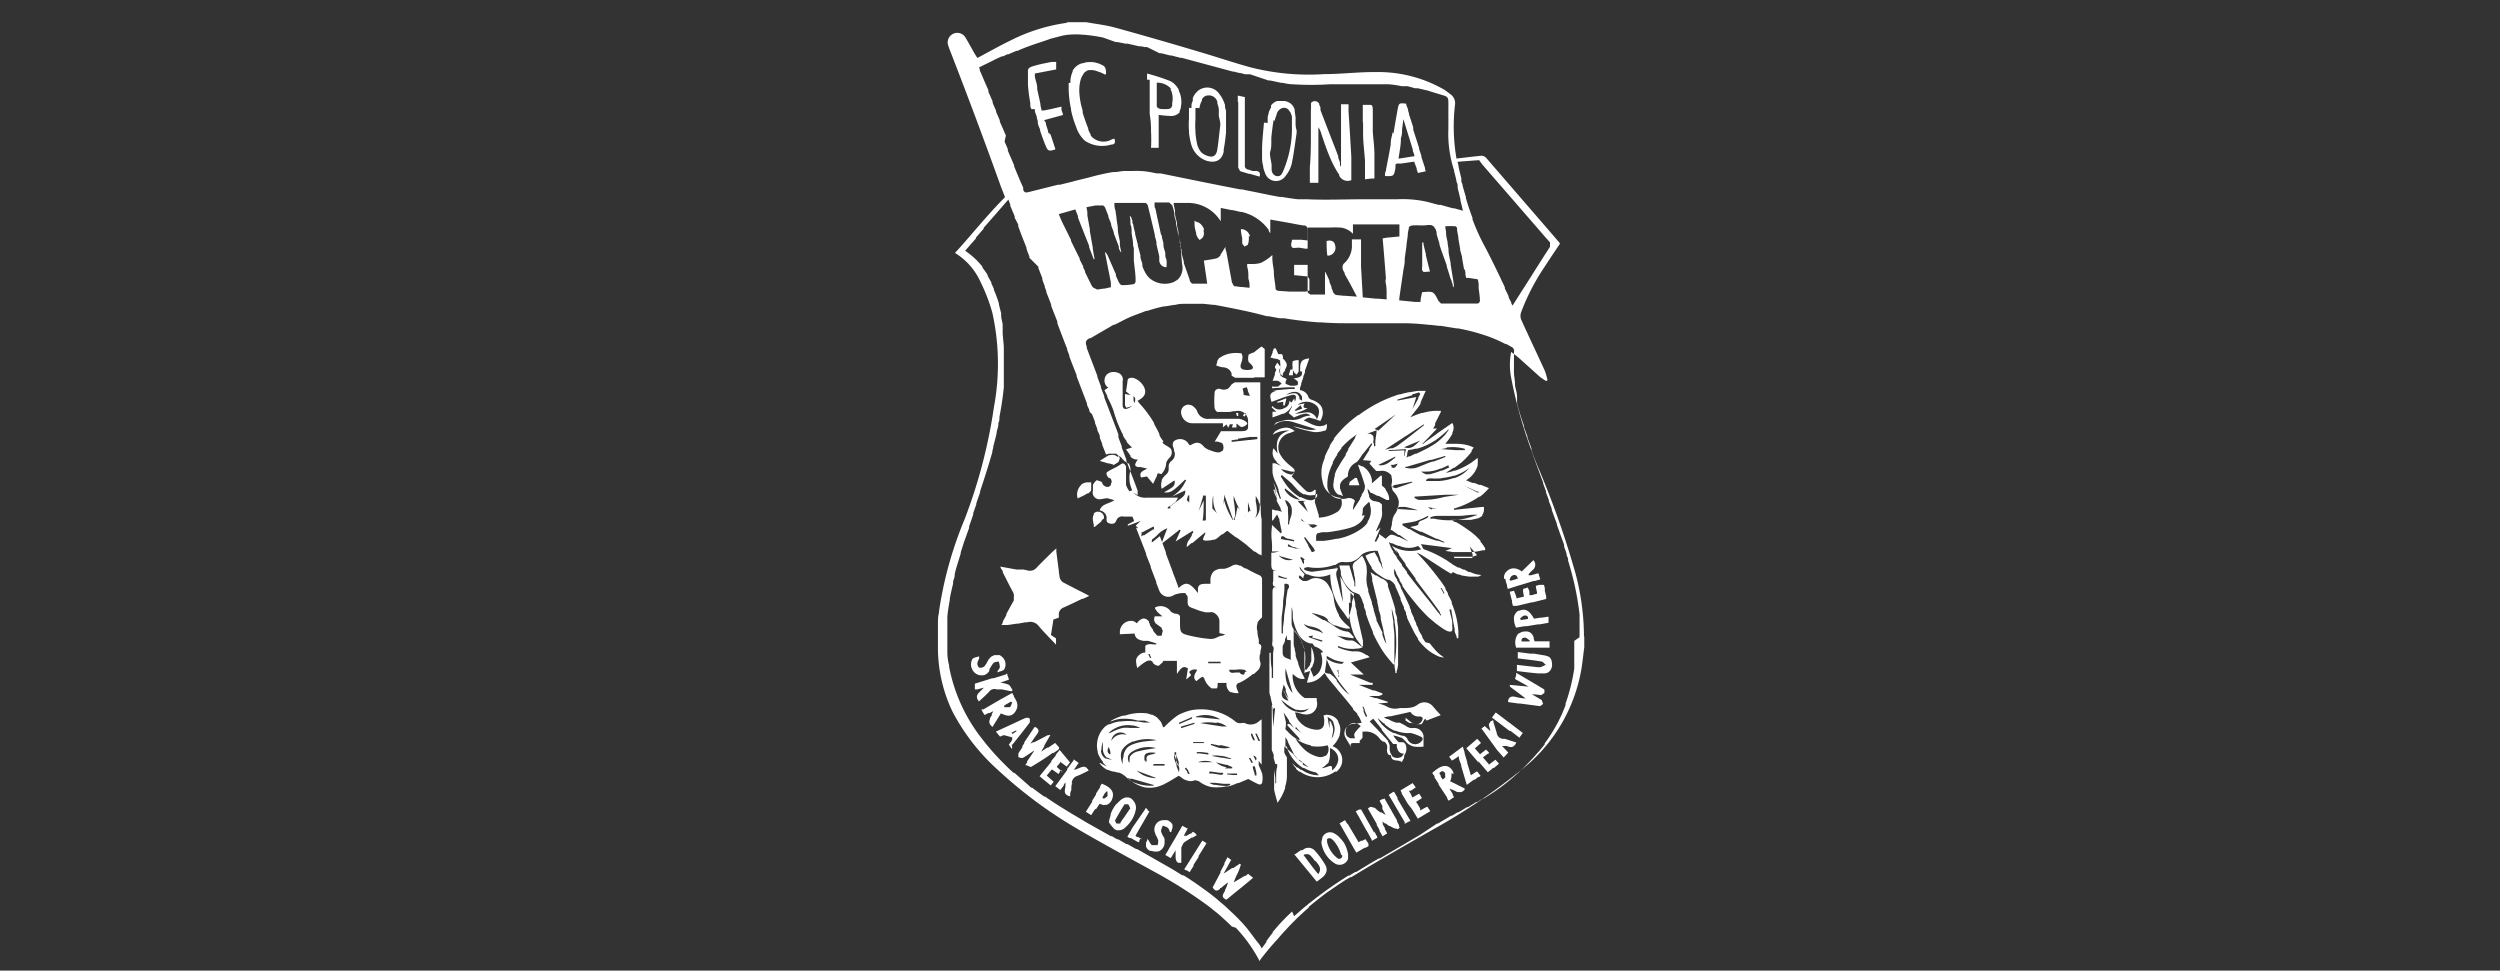<svg id="Ebene_1" data-name="Ebene 1" xmlns="http://www.w3.org/2000/svg" viewBox="0 0 170 66"><rect x="0" y="0" width="170" height="66" fill="#333333" stroke="none"/><defs><style>.cls-1{fill:#fff;}</style></defs><title>logo-inverted-01_polonia</title><path class="cls-1" d="M91.73,33l-.06,0,0,0h.19l.46,0h.12l-.17-.5-.07,0-.06,0-.36.27M96.8,16.57l0-.08h-.09v1.62a.64.64,0,0,0,0,.27l.06.09c.08.05.22,0,.47,0-.1-.37-.19-.74-.28-1.11l0-.08c-.06-.24-.12-.48-.17-.72m-6.51.82h0l.09,0a.54.54,0,0,0,.42-.69.39.39,0,0,0-.14-.26.47.47,0,0,0-.39-.05h-.05c0,.34,0,.67.05,1m-8.38-1.77a.87.87,0,0,0-.41-.5l-.08,0L81.23,15l0,.18,0,.08c0,.2.06.4.11.59l0,.07a1,1,0,0,0,.22.39.46.46,0,0,0,.29-.56h0l0-.13m3.15.45a.63.63,0,0,0-.62-.49c0,.23.06.44.09.65v.08l0,.25.15.21.23-.12.06-.21,0-.07a.79.79,0,0,0,0-.3M84.2,6.93c0,.35,0,.71,0,1.07v.07c0,.2,0,.4,0,.6V11.4l.13.24.59.18.07,0,.66.19c.07-.23,0-.34-.19-.38l-.16,0-.11,0-.31-.1a.26.26,0,0,1-.23-.31c0-.54,0-1.08,0-1.62V9.43h0V6.6l-.48-.1v.43m8.52,1.39V8.4c0,.2,0,.4,0,.6v.07c0,.62.09,1.25.13,1.87V11l0,.51v.08l0,.45v.15l.44-.05h.2c0-.13,0-.24,0-.35l0-.44v-.08c0-.22,0-.44,0-.66v-.09c0-.53-.07-1-.11-1.57V8.87c0-.21,0-.41,0-.62V8.17l0-.46c0-.45,0-.56-.17-.58h-.51l0,.4V7.6c0,.24,0,.48,0,.72m-20-2.68c0,.13,0,.26,0,.39V6.1a7,7,0,0,0,.16,1.3l0,.08a6.65,6.65,0,0,0,.34,1.13,2.18,2.18,0,0,0,.56.92l.07.06a2.13,2.13,0,0,0,1.77.24c.25,0,.3-.17.2-.41l-.17.06a1.12,1.12,0,0,1-1.43-.26l0-.07A1.9,1.9,0,0,1,74,8.8h0l0-.07c-.1-.23-.18-.46-.26-.7l-.07-.21-.05-.16,0-.14-.07-.25a5,5,0,0,1-.16-1.08V6.11a2.72,2.72,0,0,1,.08-.63,1.16,1.16,0,0,1,.19-.42L73.68,5A.84.84,0,0,1,74,4.77h.08a1.08,1.08,0,0,1,.54.08A1.94,1.94,0,0,1,75,5L75,5l.12.06.09,0,0-.1,0-.07c0-.17-.06-.34-.15-.4a1.77,1.77,0,0,0-.81-.27h-.08a1.37,1.37,0,0,0-.53.08l-.07,0-.15.06a1.1,1.1,0,0,0-.48.45l0,.06a1.78,1.78,0,0,0-.15.57v.19m6.87.43a1.29,1.29,0,0,0-1-.44v1c0,.1,0,.2,0,.3v.2l0,.07c0,.16.19.23.42.23l.16,0c.24,0,.39,0,.47-.23l0-.07,0-.12a1.45,1.45,0,0,0-.1-.91l-.05-.07M78,5.42V5a14.28,14.28,0,0,1,1.52.49,1.15,1.15,0,0,1,.45.34l.06.07.12.18,0,.07a1.71,1.71,0,0,1,.15,1.11l0,.07-.09.25,0,0,0,.07a.82.82,0,0,1-.71.23,6.08,6.08,0,0,1-.71-.07v2.24h-.15l-.37,0a10.28,10.28,0,0,0,0-1.11v-.1q0-.54-.09-1.08V7.62l0-.26V7.28c0-.15,0-.29,0-.44V6.76l0-.42V5.42m-7.81,2,0,.07c0,.15.08.29.13.44l0,.07.07.24,0,.08c0,.17.11.34.16.51l0,.07c.12.35.24.69.37,1s.19.44.67.25l-.33-1L71.27,9l0-.09-.15-.47,0-.09L71,8.17l1.28-.35c0-.12-.07-.23-.1-.35l0-.08,0-.14-.73.17L71,7.51l-.18,0V7.44a2.46,2.46,0,0,1-.07-.29V7.08c-.07-.35-.15-.69-.22-1l0-.09c0-.26-.11-.51-.16-.77l0-.11V5l1.45-.28V4.54c0-.1,0-.2,0-.33l-.21,0-.08,0c-.39.07-.75.14-1.11.24s-.48.15-.52.32V4.9c0,.09,0,.21,0,.38s0,.26,0,.39v.08A11.07,11.07,0,0,0,70.06,7l0,.08c0,.11,0,.22.08.34m16.45.76,0,.08h0c-.06.36-.1.73-.14,1.09v.09l0,.13v.08c0,.22,0,.43-.07.64s.06.63.09.92v.08l0,.22c0,.22.13.45.39.47s.34-.21.42-.4A7.54,7.54,0,0,0,87.85,9V9c0-.21,0-.42,0-.63V8.21l0-.22,0-.08-.09-.25-.16-.22a.41.41,0,0,0-.46-.07.57.57,0,0,0-.25.22l-.08.15,0,.07a1.87,1.87,0,0,0-.13.4m-.48.15V8.28l0-.26a.82.82,0,0,1,.07-.3l0-.07a2.11,2.11,0,0,1,.16-.34l0-.07,0-.07a.82.82,0,0,1,.42-.3l.16,0h.35a1,1,0,0,1,.39.16l.1.09a.78.78,0,0,1,.19.36l0,.08v0l.06.42V8l0,.23v.08c0,.17,0,.35.07.54v.2c-.1.64-.18,1.36-.33,2.07a2.08,2.08,0,0,1-.42.84.78.78,0,0,1-1.4-.21,2.29,2.29,0,0,1-.12-.37l0-.07a2.26,2.26,0,0,1-.08-.51v-.08h0c0-.14,0-.27,0-.41v-.09c0-.63.08-1.26.13-1.88m-4.66-1v.07l0,.27v.07l0,.33v.07a4.57,4.57,0,0,0,0,.74v.07a4.31,4.31,0,0,0,.09.71,1.36,1.36,0,0,0,.3.68,1.14,1.14,0,0,0,.68.3c.29,0,.39-.27.42-.51.08-.48.12-1,.2-1.61h0l0-.09c0-.17-.06-.35-.1-.55V7.78l0-.23,0-.08c0-.15-.06-.3-.1-.45l0-.09v0a.59.59,0,0,0-.63-.44.46.46,0,0,0-.42.28l0,.07-.07.14a1.71,1.71,0,0,0-.09.3v.07m-.55,0V7.26c0-.13,0-.26.09-.39l0-.13,0-.07h0a1.13,1.13,0,0,1,.29-.43l.07-.07a1,1,0,0,1,1.48.27v0l.07.09a2.6,2.6,0,0,1,.28.61l0,.09c0,.11.05.21.07.32v.08c0,.14,0,.28,0,.43v.18l0,.6v0h0v0l0,.15a11.74,11.74,0,0,1-.16,1.19l0,.14,0,0c-.14.59-.54.78-1.14.62A1.63,1.63,0,0,1,81,9.81,5,5,0,0,1,80.85,9V8.89a5.61,5.61,0,0,1,0-.82V8l0-.3V7.61c0-.09,0-.18,0-.28M95.34,8.8v0c0,.19,0,.39-.08.59v.08c0,.43-.1.87-.16,1.32l1.08-.17c0-.13-.08-.25-.11-.38l0-.07L95.43,8.1l-.09.7m-.57.28,0-.08c.08-.5.17-1,.26-1.51s.12-.49.59-.44c0,.13.09.26.13.4l0,.07.06.19,0,.06c.1.3.2.6.29.9l0,.15c.13.41.27.83.4,1.25l0,.07c.06.16.11.32.16.48l0,.07.24.73,0,.07.05.16-.53.11-.08-.22,0-.07q-.08-.22-.18-.48l-.87.13-.25,0h-.06l-.09.07,0,.08v0l0,.17c-.11.55-.11.55-.71.53,0-.12,0-.25.07-.38v-.07c.08-.4.16-.79.23-1.19l.09-.5v-.1c0-.25.09-.49.13-.74M89.14,7.43v.08c0,.28,0,.57,0,.86v.07l0,.44V9c0,.79,0,1.58-.07,2.36v.07l0,1h.58V8.65h0v0a1.51,1.51,0,0,1,.2.45c.18.53.36,1.07.58,1.59l.07.16a7.42,7.42,0,0,0,.49.92l.08.11,0,.07a.64.64,0,0,0,.82.3V12c0-.23,0-.47,0-.7v-.08l0-.49v-.07c-.06-1-.12-2.06-.19-3.09V7.48c0-.13,0-.26,0-.39h-.51c0,.11,0,.21,0,.32v.07c0,.29,0,.58,0,.86v.12c0,.28,0,.57,0,.85v.22c0,.37,0,.75,0,1.13v.07l0,.43v.18l-.07-.11,0-.09,0-.09L91,10.72l0-.1-.06-.15-.05-.14c-.37-.95-.74-1.9-1.1-2.85l0-.07,0-.11-.08-.17,0-.07A.34.34,0,0,0,89.15,7v.45m-5,20.63h0l-.1,0,.06.21.09,0h0l0-.22m.56.09-.09-.08-.15.16.09.09.15-.17m1.93,5.33,0-.08,0-.11-.11,0,.06.13,0,.06c.07.16.14.31.22.47h0l-.15-.51m1.18-8.32-.14,0a2.81,2.81,0,0,1-.1.31l0,.08v0l.27,0h0v-.4Zm-1,2.25h0l.37-.06c0,.09,0,.17,0,.25l.1,0,.1-.4,0-.09v0l-.14.06-.51.2Zm1-2.36v0l0,.08.11.22.16.16h0l.15-.21v-.19c0-.17,0-.36,0-.59-.13,0-.26,0-.34.06l-.07,0,0,.08a.69.69,0,0,0,0,.32M74.92,35.42l0-.05.15-.12a.4.4,0,0,0-.36-.45.35.35,0,0,0-.33.12l0,.06a.68.68,0,0,0-.07.31,2.57,2.57,0,0,0,.07.4v.14l0,0,.06,0,.4-.33M76,31.07a.51.51,0,0,0-.5-.12l0,0-.09,0c-.2.11-.4.25-.63.39l.57.17.07,0,.17.05.08,0h0v.08a2,2,0,0,0,.4-.24l.08-.24-.08-.15L76,31.07m-1.8,2.23,0-.1,0-.14,0-.26-.16,0H74a.74.74,0,0,0-.46.14L73.5,33a.9.9,0,0,0-.22.89l.3-.14a2.53,2.53,0,0,0,.36-.2h0l.07,0,.17-.17m12.42-9c.2,0,.38.06.45.15l0,.05,0,.09a.7.7,0,0,1,0,.29l0,.07h0a.34.34,0,0,0,0,.38l.09.09.09.07,0-.05,0-.07c0-.09.1-.18.16-.27l0,0,0-.07a.64.64,0,0,0,.11-.27v-.08a.81.81,0,0,0-.26-.37l0-.07c0-.19-.06-.25-.15-.24h-.08l-.09,0c-.06-.14-.11-.27-.17-.39l-.12,0-.09.21,0,.07-.15.36,0,0,.12,0m8.24,29.51-.24.16-.08.05,0,0,.06.1.09.15.41.7.09.15c.14.25.29.5.44.75l0,.06,0,.06.31-.17.07,0,0-.05-.87-1.47,0-.09-.23-.39M82.11,57.37h0l-.19-.11-.16-.1-.26.41-.08.13-.89,1.41.11.07.06,0,.2.13c.08-.15.17-.28.26-.42l0-.08.34-.53,0-.07c.17-.26.33-.53.5-.8l0-.07h0m21.29-7.15c.1-.12.17-.22.26-.35l-.89-.68-.13-.09c-.27-.21-.54-.42-.82-.62-.09.12-.16.22-.26.34l1.21.92.07,0,.56.43m-9.89,6.47,0-.07-.84-1.49-.07,0-.08,0-.22.12c.07.13.14.26.22.38l.09.17.4.72.06.09.32.58,0,.07h0l.37-.21v0l0-.07-.2-.36m-.4.82-.2-.3-.21.11-.08,0-.18.1-.13-.23-.06-.1-.54-.91L91.6,56l-.14-.23-.37.22,1,1.75.14.24h0l.58-.34.07,0,.18-.11m-15.4-.44-.27-.18-.08,0-.1-.07q.24-.44.48-.84l.05-.09.42-.73-.1-.06L78,55l-.11-.06,0,0,0,.06L77,56.29l-.09.17-.25.44.15.09.09,0,.48.27.09,0,0,0,0,0,0-.09.1-.19m14.16-16c0,.18,0,.35,0,.53v.11a5.85,5.85,0,0,0,.16,1,4.11,4.11,0,0,0,.15.46l.09.2.12.2.11.14c.08.12.17.23.25.34l.07,0v-.12l0-.2v-.07l-.42-1.86,0-.07c0-.14-.06-.28-.1-.42l0-.15a2.56,2.56,0,0,0-.11-.46.72.72,0,0,0-.22-.29c0,.23,0,.46,0,.68m6.89,10.7.06,0,.42-.28,0,.05c0,.19.11.37.16.55l0,.07.38,1.28.48-.35.06,0,.25-.19.06,0,.09-.07-.22-.29,0,0-.06,0-.38.25c-.08-.28-.16-.55-.25-.83l0-.07-.18-.6,0-.07-.12-.38-.93.69.16.21,0,.06v0m5.74-11.89c0,.17.06.31.08.47v.06h0l-.36.1-.08,0-.08,0,0-.11,0-.1c0-.1-.07-.2-.11-.31l-.32.1,0,.11,0,.08.06.33-.51.12c0-.17-.1-.31-.15-.47v-.05l-.31.07h0c.05.22.1.42.16.62l0,.11.06.23.18,0,.09,0,1-.24.07,0,.92-.23,0-.1,0-.08-.09-.35,0-.2-.06-.23-.12,0-.08,0-.13,0M96.28,54.54l.41-.27,0,0-.1-.17-.09-.13-.46.26L95.94,54l-.06-.1-.08-.13.07,0,.07,0,.33-.23-.21-.29-.83.5.08.13,0,.07.4.67.06.09L96,55l.06.09.35.58.85-.51c-.08-.13-.14-.21-.21-.31l-.48.26,0-.07,0-.06c-.07-.13-.15-.26-.23-.39M103.9,42a.15.15,0,0,0-.19-.14l-.09,0a.9.9,0,0,0-.26.22l.07.08.47-.07V42m.84,0,.1,0,.4-.06h.06l0,.16,0,.25-.63.11-.12,0-.72.12-.14,0-.6.1a1.54,1.54,0,0,1-.13-.42v-.07a.61.61,0,0,1,.29-.66h0l.06,0c.43-.18.7,0,1,.54l.39-.06m-1.18,1.61h.49l0-.08-.25-.18c-.15,0-.33,0-.29.26m1.9,0h0c0,.12,0,.24,0,.42h-2.27a1,1,0,0,1,.1-.9l.06-.06.23-.11c.43-.09.65,0,.8.36l0,.09.06.19h1ZM75.15,53.89a3.72,3.72,0,0,1-.19.34l.1.09.19-.13.06-.06,0,0c0-.08,0-.2,0-.3H75.2l0,.08M74.48,55l-.08.12-.2.31-.36-.23.43-.68,0-.08.26-.41,0-.07.28-.43,0-.07.11-.17c.63.24.87.57.72,1a.66.66,0,0,1-.38.44h-.07a.74.74,0,0,1-.29,0H75l-.23-.07-.25.38h0m26-3.29.2.24.45.52.17-.13.19-.16.06,0,.34-.29-.24-.27-.25.19-.07.05-.11.09-.42-.49.35-.26.06,0,0,0,0-.06-.13-.14-.07-.07-.41.32-.35-.4.42-.37-.26-.28-.74.64.27.32.06.07c.17.2.35.4.51.6m-28.27.66-.4-.36h0l0-.06.21-.25,0-.06v0l.45.33.22-.29L72.06,51l-.27.32,0,.06-.3.36,0,.06-.29.36-.06.07-.45.55.28.24.08.06.4.33.2-.25,0,0L71.47,53l-.29-.26c.12-.15.23-.29.35-.42l0,0,.12.08.32.23.09-.11,0-.06.08-.11m6.67,5.53a.63.63,0,0,0,.38-.63l0-.22-.07-.13a1.53,1.53,0,0,1-.17-.37c0-.12.07-.26.11-.38a1,1,0,0,1,.35.14c.08.06.1.19.15.29h.09c0-.09.06-.2.08-.29v-.21a.6.6,0,0,0-.37-.31l-.24,0H79.1a.83.83,0,0,0-.27.07.64.64,0,0,0-.26.86v0l0,.05a1.62,1.62,0,0,1,.19.4c0,.1,0,.29-.07.32h-.36c-.11-.08-.16-.23-.3-.44,0,.1-.07.2-.1.28l0,.08v.17a.53.53,0,0,0,.27.3l.11,0a.89.89,0,0,0,.58,0M67.27,45.54a2.86,2.86,0,0,1,.28-.45c.07-.08.23-.08.36-.11a1.3,1.3,0,0,1,.08.37c0,.1-.1.19-.16.29l0,.08c.16-.07.38-.09.46-.21a.68.68,0,0,0-.24-.91L68,44.55l-.25,0-.14,0-.22.11-.18.2a2.13,2.13,0,0,1-.26.44.39.39,0,0,1-.34.1c-.08,0-.16-.19-.15-.29h0a.74.74,0,0,1,.12-.31l0-.09,0-.08c-.16.06-.37.07-.46.19a.76.76,0,0,0,.26,1,.65.65,0,0,0,.4.1l.11,0a.68.68,0,0,0,.39-.31m1.5,4.19.06.11.27-.17,0-.08-.28.14m0,1,0,.06-.06.07,0,0,0-.06-.17-.23c.09-.12.17-.23.23-.33l0-.07,0-.1L68.31,50l-.09,0-.22.09-.28-.34L69,49.16c.26-.12.51-.25.78-.35h.07l.08,0,.1.07,0,.24c-.3.4-.61.79-.92,1.18l0,0-.27.34-.05,0m12.31,6a1.12,1.12,0,0,0-.4.19l-.09,0-.11,0,.17-.32.1-.19-.06,0-.31-.17-.41.71-.09.16-.38.64-.11.2-.17.28.18.1.1.06.09.05.06-.09.06-.1.21-.34v.33c0,.22,0,.42.18.52l.07,0,.14,0v-.39c0-.2,0-.4,0-.6v-.05l.13-.27.09-.1.49-.31.07,0,.27-.16c-.1-.14-.19-.21-.28-.22h-.08m-8.14-3.3a.53.53,0,0,1,.38-.51c.27-.1.52-.24.77-.36-.28-.52-.6-.11-1-.05.12-.18.21-.32.32-.47l-.35-.25,0,0,0,.08c-.15.19-.29.39-.43.58l0,.07-.81,1.1.34.26.24-.31,0-.06.11-.15,0,.22v.09c-.06.28-.13.54.32.64,0-.14,0-.28.08-.42v-.08c0-.13,0-.27.07-.41m28.3-4.07c0,.17.11.36.12.54l-.38-.34-.32.25.11-.07L101.8,51l.08.09.37.42c.13-.14.22-.23.31-.34l-.42-.44.24,0,.08,0c.24.09.47.16.65-.24l-.78-.25-.09,0-.07,0a.46.46,0,0,1-.39-.39c-.07-.25-.15-.5-.23-.74l0-.12-.06,0a.38.38,0,0,0-.24.28v.09m-32.84-3.5-.84.26-.1,0-1.18.37,0,.11,0,.18,0,.1.07,0,.09,0,.45-.12c-.25.32-.7.48-.33.94.22-.21.45-.41.66-.63l.06-.07h0a.45.45,0,0,1,.49-.12H68l.13,0,.64.13.09-.08c-.09-.12-.15-.29-.27-.37a2.15,2.15,0,0,0-.57-.14l.58-.2c0-.11-.07-.21-.1-.32l0-.08-.08,0m36.68-1.24-.77-.13-.25,0-.87-.11c0,.1,0,.18,0,.26v.17c.55.07,1.08.12,1.59.21.12,0,.21.15.31.23a3.92,3.92,0,0,1-.36.16l-.18,0-1.42-.16c0,.15,0,.27,0,.42.48.06.95.12,1.42.16h.13l.32,0c.27,0,.47-.2.52-.5h0v-.08c0-.31-.09-.55-.36-.6M91.19,58.11a2.38,2.38,0,0,0-.56-1L90.48,57l0,0-.13,0-.11.05,0,.2a1.91,1.91,0,0,0,.7,1.1.2.2,0,0,0,.33-.18m-.14-1.18a2.6,2.6,0,0,1,.26.32,2.18,2.18,0,0,1,.28.8v.17l0,.12a.61.61,0,0,1-.89.32,2,2,0,0,1-.92-1.38.88.88,0,0,1,.06-.33l0-.07a.57.57,0,0,1,.84-.25h0a1.23,1.23,0,0,1,.33.26l0,0M75.82,55.79l.09.21L76,56l.19,0,0-.06.13-.2.14-.19.4-.59c-.08-.14-.1-.25-.16-.27h-.15l-.08,0h0c-.23.36-.44.73-.65,1.1M77,54.37l.06.07a.77.77,0,0,1,.19.51,2,2,0,0,1-.24.72,2.27,2.27,0,0,1-.44.55l-.11.1a.62.62,0,0,1-.38.14l-.14,0-.16-.08-.2-.22-.07-.09-.11-.16a3.45,3.45,0,0,1,.12-.46l0-.08a2.33,2.33,0,0,1,.36-.66L76,54.6a1.74,1.74,0,0,1,.32-.28l.19-.09h.08a.46.46,0,0,1,.41.14h0m12.39,4.15a2,2,0,0,0-.32-.38.42.42,0,0,0-.43,0h0c.33.44.62.85,1,1.3.29-.41,0-.65-.17-.88m-.91-.75.08-.05h0a.57.57,0,0,1,.78.1h0l.09.1a5.57,5.57,0,0,1,.6.84.6.6,0,0,1,.1.33v.09a.79.79,0,0,1-.25.41l-.29.23-.13.09,0,0,0,0-.06-.07L88,58.08l0,0,.08,0,.35-.25m9.84-5.1,0-.07,0-.08c-.11-.16-.23-.2-.4,0l.1.16,0,.07.13.19c.14-.07.2-.14.18-.24m.42-.17v.07a1.06,1.06,0,0,1-.09.47h0l.24.11.75.38,0,.06-.07.08a.36.36,0,0,1-.33.1l-.11,0a2.74,2.74,0,0,0-.53-.23l.23.37,0,.07.09.13-.37.25-.1-.15,0-.06-.58-.88,0-.06-.28-.43,0-.08-.16-.23c.52-.47.88-.58,1.17-.38a.7.7,0,0,1,.29.44M68.85,47.79l-.11-.08-.45.26,0,.12c.12,0,.26,0,.35,0s.13-.19.19-.3m.11-.5,0,.07c.18.3.38.59.12,1s-.56.35-1,.15l-.57.92c-.24-.19-.25-.36-.17-.53l0-.07.12-.19,0-.07.1-.21-.26.13-.08,0-.25.13h0a4.27,4.27,0,0,1-.22-.38l.07,0,.07,0L68,47.58l.24-.13.59-.33.09.17m33.72-7.87.08.07.49-.14c-.06-.28-.22-.29-.37-.21s-.13.18-.2.28m-.37-.06v-.09a.56.56,0,0,1,.21-.44.61.61,0,0,1,.43-.18H103a1,1,0,0,1,.48.21l.79-.77a.45.45,0,0,1-.06.68l-.1.09-.09.1-.07.08,0,.08.07,0,.07,0,.52-.14.13.42-.38.11-.08,0-.82.25-.18.05-.75.24-.05-.18,0-.08a2.54,2.54,0,0,1-.12-.43M93,54.94l0,0,.08.15.54.94,0,.08c.07.11.13.22.19.33l0,.06.18.32,0,.06h0l.1-.06.24-.15,0,0-.16-.3,0-.07-.14-.24,0-.07L94,55.86l0,0,.16.13.06,0,.24.18.06,0,0,0a1.8,1.8,0,0,0,.34.17l.08,0,.12.05.12-.12-.05-.09,0-.07L95,55.86l0-.07-.33-.57-.07-.13-.46-.8-.07.05-.08,0-.18.11.19.35L94,55c.07.14.15.28.23.41a2,2,0,0,1-.29-.17l-.07,0a1.64,1.64,0,0,1-.33-.26l-.07-.06-.08,0a.26.26,0,0,0-.3,0l-.07.06,0,0M83.16,28.76l0,.3.17-.14.07-.06,0,0,.12.23.11-.24h.21l-.07.22h.31c0-.06,0-.12,0-.26.2.09.25.33.54.17s.19-.24.08-.32a1,1,0,0,0-.45-.18H82.24a.77.77,0,0,1-.84-.53.68.68,0,0,0-.21-.27.51.51,0,0,0-.4-.16h-.07l-.17.07a.52.52,0,0,0-.21.61.76.76,0,0,0,.78.58h.19c.62,0,1.25,0,1.85,0m20.72,18.42a6.86,6.86,0,0,1,.92.07l.22-.15,0-.23c-.62-.38-1.26-.75-1.92-1.14l0,.1,0,.07-.08.25.93.52,0,0-1.28-.12,0,.12h0l.07.05,1,.75c-.28,0-.5-.06-.72-.11s-.47,0-.47.36l.71.1.11,0,1.36.18.2-.15-.09-.26-.23-.14-.1-.06-.48-.28m-32,3.71-.28-.32-.47.32-.08,0-.39.27a4,4,0,0,1,.2-.35l0-.06.42-.73v0L71.23,50h0l-.15.08-.74.39-.08,0-.19.1c.16-.24.29-.43.43-.62s.21-.33-.09-.51l-.06,0-.07.1-.63.94,0,.06-.13.2,0,.08-.12.18-.05.07-.1.16,0,.18,0,.08.18.05.12,0c.26-.15.5-.32.75-.49l0,.05c-.15.21-.29.43-.46.68l0,.07-.12.18c.16,0,.33.16.41.11.48-.29,1-.61,1.43-.93l.07,0,.35-.24m11.84,7.58-.35-.26-.21.4,0,.07-.27.51,0,.07c-.17.33-.35.67-.53,1,.15.25.29.29.5.1l0-.05.06,0c.16-.14.32-.26.48-.39a1.81,1.81,0,0,1-.2.52l0,.06-.07.11-.08.17v.07c0,.1.09.18.24.25l.22-.17.1-.09.53-.43.19-.15.4-.33.1-.08.28-.24-.34-.27-.17.14-.06,0L83.9,60a3.84,3.84,0,0,1,.26-.62l.06-.13.09-.24.07-.21-.07-.07-.45.3-.08,0-.58.38c.15-.26.28-.5.41-.74l.1-.19v0m1.57-32.82H86V23.73l-.21-.17-.17.12-.06.05-.29.23a1.79,1.79,0,0,0-.37.16l0,.05,0,0a.84.84,0,0,0,0,.43l.22.22.07.11v0a.15.15,0,0,1-.13.2,1.06,1.06,0,0,1-.5,0,.23.23,0,0,1-.19-.31l0-.05v0a1.48,1.48,0,0,0,.12-.47v-.08h0l-.07-.2-.06,0L84.11,24a2.69,2.69,0,0,0-.57.06,2.35,2.35,0,0,0-.44.17l-.08.05-.14.09-.11.18,0,.07-.07.23a2.91,2.91,0,0,0,.39.12c.31,0,.57.14.66.44l0,.08v.06l.25.14h1.28m2.17,1.15.27-.06c.39-.08.49-.06.64.23l0,.07,0,.06.18.1,0-.17,0-.08c-.16-.39-.55-.46-1.09-.15m.8.68.47-.09c-.19.32,0,.33.2.31a1.6,1.6,0,0,1-.43.22l-.43.17c.3,0,.57-.08.85-.09a.68.68,0,0,1,.64.47c.23-.46.18-.8-.12-1a1,1,0,0,0-1.18,0m-.21.38.06.05.45-.15a2.29,2.29,0,0,0-.11-.23l-.4.33m.37-2.64v-.13c0-.53.08-.68.62-.75-.09.27-.19.55-.29.82l0,.08c0,.1-.07.2-.11.31l0,.07-.15.43,0,.07-.08.23,0,.08,0,.07a.7.7,0,0,1,.57.45l0,.05v0l.15.13c.49.15.75.39.81.7a.93.93,0,0,1,0,.4,1.6,1.6,0,0,1-.15.37,5.25,5.25,0,0,0-.74-.23c-.12,0-.26.1-.39.19.43.17.83.49,1.29.36l.07,0,.22-.12c0,.23,0,.37-.12.46l-.07,0,0,0a1.75,1.75,0,0,1-.68.09,8,8,0,0,1-1.05-.25L87.94,29c.53.05,1,.35,1.56.19L88,28.72a1.67,1.67,0,0,0-.42-.09h-.08a1.25,1.25,0,0,0-.9.32l.18-.22a6.64,6.64,0,0,1,.74-.18h.07l.16,0a1.35,1.35,0,0,0,.83-.17,1.52,1.52,0,0,1,.53-.12c-.22-.2-.43-.18-1.12.13l-.36-.3c.07-.15.15-.29.22-.43l0-.08a1.13,1.13,0,0,1-.58.56l-.08,0c-.21.1-.44.16-.66.25V28l.21,0,.06,0-.09-.08-.24-.22.06-.09a.6.6,0,0,0,.8.14.5.5,0,0,0,.35-.51v0l0,0,.13.14L88,27.1,88,27l0-.08,0,.07,0,.08.05.24a.6.6,0,0,0,.07-.26l0-.07c0-.11-.14-.16-.29-.12a6.54,6.54,0,0,0-.75.24l-.62.23c-.15-.53-.11-.6.34-.77l-.3,0v0l1.21-.11.33,0v-.11l-.54,0-1,.06v-.12a1.47,1.47,0,0,0,.42,0l.23-.2,0,0-.1-.09-.13-.09a1.51,1.51,0,0,0-.38,0h0l.15-.41,0-.07c0-.1.07-.19.1-.28l-.09-.13,0-.09v0l.15-.26,0,0,.05.06.16.21v.1l0,0V25a1.11,1.11,0,0,0,0,.38l0,.08c0,.13.19.21.44.31l-.08.18,0,.08,0,.07.32.13h.16c.13,0,.3,0,.36-.09V26c0-.1-.19-.19-.3-.28l.12,0,.24-.06.12-.07c.08-.06.1-.15.1-.32m18.87,18.06c0-.29,0-.57,0-.77l0-.16v-.08c0-.15,0-.31,0-.46v-.08a19.6,19.6,0,0,0-.78-3.65l0-.08c0-.1-.06-.2-.1-.3l0-.08c-.05-.17-.11-.33-.17-.5l0-.12c-.07-.2-.14-.4-.22-.6l-.05-.14h0c-.07-.21-.15-.42-.22-.62l0-.06-.35-.95,0-.08c-.06-.17-.13-.35-.2-.53l0-.07-.19-.51,0-.07c-.06-.17-.12-.34-.19-.52l0-.07c-.24-.64-.48-1.28-.71-1.92l0-.07-.09-.24,0-.11-.27-.72,0-.07-.24-.66h0l0-.08c-.15-.43-.29-.86-.41-1.3l-.06-.24,0-.22,0-.22c0-.26-.1-.52-.14-.78v-.09c0-.24-.06-.49-.07-.74s0-.28,0-.42v-.07c0-.13,0-.26,0-.38v-.56a.3.3,0,0,0-.19-.36l-.31-.18-.07,0a9.12,9.12,0,0,0-1.2-.53l-.27-.09a13.11,13.11,0,0,0-1.77-.45h-.1L98,22.16l-.13,0-.61-.07h-.09c-.5-.06-1-.09-1.5-.11H91.44q-.81,0-1.62-.06h-.17c-.78-.06-1.56-.15-2.34-.28l-.12,0-.18,0-.76-.14-.12,0C85,21.19,84,21,82.87,20.78l-.28-.05h-.08l-.66-.07H80.61c-.23,0-.45,0-.68.07h-.07l-.62.1-.08,0a9.65,9.65,0,0,0-1.14.31l-.08,0-.85.32q-.41.16-.78.36l-.14.07-.37.19-.07,0L74.15,23l-.06,0h0c-.26.13-.31.28-.19.57v0l0,.1.72,1.89,0,.07.24.64,0,.07c.07.2.15.4.23.6l0,.08.85,2.22.11.3,0,.12,0,.07c.07.21.15.41.23.61l0,.09.31.82,0,.08c.1.25.19.5.28.75l.05.12c.15.39.3.78.44,1.17l0,0,0,.08v.22l-.49-.29L77,33.37v0a2.77,2.77,0,0,1-.19-.62v-.08a1.77,1.77,0,0,1,.06-.68.7.7,0,0,0-.08-.39l0-.06,0,0a1.3,1.3,0,0,1-.57-.46L76.07,31l-.17-.15-.25,0-.16,0-.08,0-.2.06c-.08-.22-.17-.44-.26-.66l0-.07-.16-.4,0-.07c0-.15-.11-.3-.17-.45l0-.07c-.05-.15-.11-.29-.16-.43l0-.07c-.06-.17-.13-.34-.2-.52L74.09,28c0-.16-.11-.31-.17-.46l0-.09-.71-1.86,0-.08c-.17-.43-.34-.85-.5-1.29l0-.07-.14-.35,0-.07c-.23-.58-.45-1.16-.67-1.74l0-.12-.42-1.07,0-.08c-.1-.28-.22-.57-.33-.85l0-.07-.11-.29,0-.07c-.06-.14-.11-.28-.16-.42l0-.1-.27-.69,0-.09L70,17.53l0-.09c-.07-.17-.14-.35-.2-.53l0-.07-.22-.55-.15-.39-.19-.51,0-.12L69,14.81l0-.1L68.7,14l0-.09-.13-.34c-.57.65-1.12,1.29-1.68,1.92l0,.06-.53.61,0,.06-.32.36-.05.06-.36.41a5.89,5.89,0,0,1,.81.67l.07.08c.11.11.2.22.3.34l0,.06c.12.16.24.32.35.5l0,0,0,.06c.09.16.18.31.26.47l0,.07c.06.11.11.22.16.33l0,.07a8.34,8.34,0,0,1,.35.95l0,.07.15.59,0,.16c0,.19.07.38.1.58l0,.18a2.7,2.7,0,0,1,0,.28c0,.36.06.73.08,1.09v.12c0,.17,0,.34,0,.51v.55c0,.14,0,.28,0,.42v.08l0,.44v.07c0,.16,0,.32,0,.48v.08c-.07.67-.17,1.35-.3,2v.08c0,.11,0,.21-.07.32l0,.08c0,.19-.08.37-.12.56l0,.08c-.07.3-.15.6-.23.9l0,.08-.06.21v.08c-.25.89-.54,1.78-.83,2.66l0,.07-.26.75,0,.07-.21.6,0,.09c-.09.27-.18.54-.28.81l0,.11-.36,1-.21.66,0,.08-.21.68-.07.23c-.05.16-.09.33-.13.49l0,.08c0,.15-.08.29-.11.44l0,.13c-.08.33-.16.67-.22,1l0,.09c-.07.37-.13.75-.17,1.13,0,.15,0,.29,0,.44v.07c0,.15,0,.29,0,.43v1c0,.13,0,.27,0,.4v.07q0,.47.12.93l0,.09a11.34,11.34,0,0,0,2.27,4.94,16.47,16.47,0,0,0,1.29,1.48l.06.06.4.4,0,0,.37.34.06,0c.37.33.74.65,1.13,1l.06,0,.47.35,0,0,.36.26.06,0c.43.3.87.59,1.32.86l.55.34.11.06.62.37.09.06,1.78,1,.07,0,.35.21.07,0,.57.33.07,0,.58.33.06,0,2.3,1.31q.39.23.78.48l.09,0,.41.26.1.07c.31.2.6.41.89.62l.13.09c.26.2.53.4.78.61l.11.1.37.31.47.44c.28.26.55.53.81.82l.07.08.18.21.06.08.2.26c.16.21.31.42.47.62a1.69,1.69,0,0,1,.26.4c.08-.11.17-.21.23-.3l.1-.14,0-.07c.14-.18.27-.37.42-.54l0-.06.26-.3.1-.12c.29-.32.58-.62.89-.91l.07-.07L88,62.3l.07-.06.48-.42.09-.08.25-.2.11-.1.1-.07a27,27,0,0,1,2.59-1.83l.07,0c.13-.09.27-.17.41-.25l.06,0c.51-.31,1-.62,1.54-.92l.06,0,.48-.28.31-.18.65-.38,1.12-.66.14-.08L97.72,56l.06,0,.89-.53.06,0,.38-.23.06,0,.58-.35.07,0,.56-.35.07,0c.12-.08.24-.16.37-.23l.06,0,.38-.24a13.61,13.61,0,0,0,2.27-1.8l.07-.06c.32-.32.64-.65.94-1l.11-.12,0,0q.21-.24.39-.48l0-.06a10.54,10.54,0,0,0,.8-1.25l.1-.18.19-.39.09-.19c.08-.2.17-.4.24-.61l0-.09a12.65,12.65,0,0,0,.59-2.39v-.07c0-.14,0-.28,0-.42v-.08l0-.16c0-.12,0-.23,0-.35v-.79m-38.73-34,0,.07.21.48,0,.11c.14.33.29.67.43,1l0,.07c.2.49.41,1,.62,1.45l0,.08,0,.08c.09.2.2.18.37.14l2-.5.13,0,.85-.21.17-.05.9-.22.3-.08.23-.06c.38-.09.77-.18,1.16-.24l.07,0c.23,0,.45-.06.67-.07H77a5.16,5.16,0,0,1,1.35.1l.31.06.25,0c1.81.37,3.62.74,5.43,1.09l.11,0,.49.1c.69.13,1.38.29,2.08.41l.13,0c.37.06.74.12,1.11.16h.13l.49,0c1.27.06,2.54,0,3.81,0h.08l.63,0h.07l.38,0H95a7.51,7.51,0,0,1,2.11.19l.71.19.14,0,.82.23.09,0,.61.17c-.06-.24-.11-.47-.17-.7l0-.07c-.06-.27-.13-.53-.19-.79l0-.08c0-.11,0-.21-.08-.32l0-.08c-.05-.21-.1-.42-.16-.63v-.07a8,8,0,0,1-.39-2.84c0-.16,0-.32,0-.49V8c0-.1,0-.2,0-.3V7.61c0-.1,0-.2,0-.3V7.24c0-.11,0-.21,0-.32,0-.28-.09-.36-.33-.43l-.86-.26-.17-.06L96.4,6l-.09,0-.09,0-.51-.14-.08,0-.2,0-.12,0a6.82,6.82,0,0,0-.89-.13h-.24c-.49,0-1,0-1.46,0l-.62,0h-.41l-1.09,0h-.16a19.71,19.71,0,0,1-2.55,0c-.24,0-.47-.06-.7-.1h-.08l-.75-.16-.11,0L85,5.05l-.18,0-.16,0-.33-.09-.08,0-.34-.09-.07,0-3.08-.83h0l-.41-.11-.09,0-.61-.16-.09,0-.59-.15-.12,0L78,3.2l-.16,0-.23-.05-.14,0-.79-.18-.14,0-.55-.11-.12,0L75,2.55a12,12,0,0,0-1.32-.19h-.08a4.63,4.63,0,0,0-.91,0h-.08l-.35.06-.81.21L71,2.79l-.61.2L70,3.13c-.28.1-.55.21-.82.33l-.07,0-.54.23-.07,0-.29.14-.08,0-.42.19-.12.06-.11.06-.9.44.05.16,0,.06.06.13c.17.4.34.8.52,1.2l0,.11.29.66,0,.09c.07.18.15.35.23.53l0,.08c.09.2.18.4.26.6l0,.08c.14.31.28.63.41.94M95,20.41l1.21.12.33,0h.06v-.07c0-.2.07-.39.1-.59.79-.07.78-.07,1.12.6l.17.17.07,0h0l.63,0h.53l.34,0,.41,0,.42,0a.21.21,0,0,0,.24-.26c0-.25-.05-.51-.08-.76v-.11c0-.17,0-.34-.07-.52l-.59-.09h-.19l-.05-.22c0-.14,0-.28-.08-.41V18.4l-.15-.86v-.07L99.29,17v-.08l-.12-.69,0-.08-.09-.5,0-.09,0-.07-.09-.1a4.24,4.24,0,0,0-.72,0l.06.36v.07c0,.23.07.45.11.67v.08l.06.37V17c0,.29.09.58.14.87v.08c.07.46.15.92.22,1.38l0,.23-.08-.14,0-.1-.06-.13c0-.11-.08-.22-.11-.33s-.15-.49-.23-.73l0-.08L98,17,98,17l-.12-.38,0-.08c-.07-.2-.13-.41-.19-.61l0-.07,0-.06a.84.84,0,0,0-.22-.42l-.1-.06a1,1,0,0,0-.41,0,5.42,5.42,0,0,1-.57,0c-.35,0-.5,0-.59.15l0,.08a1.9,1.9,0,0,0-.07.36V16l-.09.65v.08l-.12.87,0,.14c0,.24-.07.47-.1.71-.09.6-.18,1.21-.27,1.85l0,.1v.06M76.82,14.72l.08,0L77,15c0,.09,0,.19.07.29l0,.08.12.48,0,.08.18.69,0,.07.18.67,0,.08c0,.17.09.34.13.51h0l0,.14a2.64,2.64,0,0,0,.34.67l.07.07.06.07a1.61,1.61,0,0,0,1.66.28l.22-.13.07-.05a1.12,1.12,0,0,0,.27-1.09v-.07h0L80.3,17l0-.08c0-.12,0-.24-.07-.36l0-.07c0-.22-.09-.44-.14-.66v-.07l-.12-.52v-.07c0-.16-.07-.33-.11-.49l0-.09c0-.21-.09-.41-.14-.62l-.21-.2c-.31,0-.61,0-1,0v.14c0,.11,0,.2.06.28.12.59.25,1.18.38,1.77L79,16c0,.18.08.36.11.54l0,.08c0,.19.08.38.13.58v.07c0,.12,0,.24.08.37a2.43,2.43,0,0,1,0,.53.48.48,0,0,1-.49-.45l0-.21,0-.08c-.06-.27-.13-.55-.19-.82l0-.08c0-.16-.07-.31-.11-.47l0-.08c-.15-.64-.3-1.29-.46-1.93,0-.1-.12-.25-.19-.25h-2.1c0,.18,0,.36.08.53v.08l.06.37,0,.08.09.61,0,.08c0,.29.09.58.14.86l0,.17c0,.2.07.4.1.6a1,1,0,0,1-.17-.29h0l0-.12c-.11-.29-.22-.59-.34-.89l0-.08-.18-.48,0-.09-.19-.48,0-.07c-.07-.17-.13-.33-.19-.49s-.16-.23-.23-.22H74.5l-.62.12.06.33,0,.23c.06.31.11.63.17.94l0,.13c.07.38.13.75.2,1.13l0,.09.12.68h-.06l-.31-.81,0-.09c-.25-.64-.51-1.28-.76-1.93l0-.1-.18-.45L72,14.56c.08.2.15.38.23.55l.6,1.21,0,.07c.2.4.39.8.59,1.19l0,.07.24.47,0,.07.12.24,0,.07c.16.32.31.64.47.95l0,0,.08.1.28.14.39-.06h.08l.46-.1,0-.24,0-.07c-.06-.32-.12-.62-.18-.92s-.15-.78-.23-1.17a.7.7,0,0,1,.2.26l.47,1.08.08.17,0,.11c.19.41.24.59.4.64l.07,0a3.38,3.38,0,0,0,.61-.05c.21,0,.27-.11.26-.3,0-.44-.08-.89-.12-1.33v-.12c0-.18,0-.36,0-.54s0-.22-.05-.33v-.08c0-.26-.07-.53-.1-.79v-.08c0-.17,0-.34-.08-.51v-.09c0-.17,0-.33-.07-.5m8,3.28h.4a1.67,1.67,0,0,0,.55-.08,3.21,3.21,0,0,0,.77-.53v.2c0,.29.06.58.1.87v.08c0,.32.07.65.11,1,0,.15,0,.27.25.29l.72.05h.11l.45,0h.12l.35,0h.08l.15-.06.08,0h0v-.11c0-.13,0-.27,0-.41v-.17a.28.28,0,0,0-.27-.3H88.7l-.58-.06H88v-.71l.46,0h.09l.37,0c0-.12,0-.24,0-.35v-.09c0-.23,0-.44,0-.66l-.08,0h0l-.08,0-.42-.07L88,16.86l-.08,0c-.14-.08-.15-.21-.07-.48l0-.08.12,0,.38,0h.1l.46.05,0-.31V16c0-.13,0-.25,0-.37h0v-.07a.26.26,0,0,0-.18-.23l-.1,0h0c-.36-.05-.71-.13-1.06-.19l-1.19-.21v.94l-.11-.18,0-.06a3.13,3.13,0,0,0-1.84-1.22l-.08,0-.51-.12-.08,0-.75-.15c0,.13,0,.25,0,.36l0,.12v.14c0,.1,0,.2,0,.29a2.62,2.62,0,0,0-2.34-1.25h-.86v.08l.09.45,0,.16c0,.22.09.44.13.66l0,.08h0c0,.17.07.34.1.52l0,.07c0,.22.09.44.13.67l0,.07c0,.13,0,.26.08.39l0,.08c0,.26.11.52.16.78l0,.08L80.89,19c0,.11.12.28.2.29h1c-.08-.57-.16-1.09-.23-1.58v0h.08c.23-.05.46-.06.66-.12l.07,0,.16-.07.16-.14,0-.06c.12-.16.22-.36.34-.53,0,.09,0,.2.06.32.11.58.21,1.17.32,1.75l.06.34v0l.14.26.06,0h0l.34.05h.08l.58.06c0-.21,0-.42-.08-.61v-.08c0-.25,0-.49-.08-.72V18m9.5-1.84.85-.08,0-.17v-.08c0-.17,0-.33,0-.49v-.08H92v.14c0,.15,0,.3,0,.5a1.36,1.36,0,0,0-.88-.43H91a4.1,4.1,0,0,0-.5,0H88.92v.16c0,.13,0,.27,0,.4v.07c0,.27,0,.53,0,.79v.08c0,.19,0,.38,0,.58v.16c0,.15,0,.3,0,.45v.1l0,.91v.15c0,.15,0,.3,0,.45v.12l.18.14c.33,0,.67,0,1,0h0V18.46a6,6,0,0,1,.3.63l0,.07a3.45,3.45,0,0,0,.14.34l0,.08.08.18c0,.11.15.28.24.3l.48.05h.07l.86.06c-.29-.55-.55-1.05-.83-1.53l0-.07-.08-.14-.06-.13,0-.08a.35.35,0,0,1,.13-.34,1.59,1.59,0,0,0,.5-1.1v-.22l0-.28h.62c0,.28,0,.56,0,.84v.11c0,.27,0,.53,0,.8v.1l.12,2.09.89.09h.16l.57.05,0-.33V20c0-.23,0-.46-.05-.7s0-.27,0-.41c-.07-.9-.14-1.79-.22-2.68M99.11,11h0l.07.26,0,.08c.06.26.12.52.19.78l0,.08c0,.11,0,.21.08.32l0,.08c.07.26.15.53.23.79l0,.08q.2.69.45,1.35l0,.1a14.6,14.6,0,0,0,.77,1.72c.41.76.78,1.53,1.15,2.3l.06.14c.08.15.15.3.22.46l0,.08c.09.18.18.36.26.54l0,.07.18.35v0l0,.06.09.14c.15-.25.31-.5.47-.75s.12-.2.19-.3l.64-1,.09-.15c.27-.42.54-.84.8-1.26l.05-.07.3-.47,0-.14,0-.16-.09-.1c-.15-.17-.3-.33-.44-.5l0,0-4-4.61c-.11-.12-.2-.26-.29-.38L99.11,11m8.62,32.27c0,.11,0,.61,0,.73-.06.48-.11.94-.18,1.41a11.09,11.09,0,0,1-4.1,6.94,41.11,41.11,0,0,1-6.05,4.08c-1.65.95-3.31,1.89-4.94,2.87l-.08.05-.5.3-.06,0-.26.15c-.23.14-.45.29-.67.44l-.22.15-.2.14-.21.14c-.43.32-.86.66-1.27,1l0,.05c-.17.14-.33.29-.49.44l-.08.07-.23.22-.08.08c-.24.24-.48.48-.71.74l-.1.1c-.12.14-.25.28-.37.43a18.15,18.15,0,0,0-1.31,1.57l0-.08a10,10,0,0,0-1.58-2.2L83.76,63c-.3-.3-.62-.59-.94-.87l-.1-.08-.35-.28-.11-.09a31.16,31.16,0,0,0-3.53-2.27c-1.82-1-3.68-2-5.49-3.06a30.64,30.64,0,0,1-5.39-4,14.2,14.2,0,0,1-3.07-3.94,10.08,10.08,0,0,1-1-4.49v-.41c0-.17,0-.35,0-.52V42.8c0-.1,0-.19,0-.29v-.08c0-.25,0-.51.07-.76v-.08a26,26,0,0,1,1.74-6.27,35.58,35.58,0,0,0,2-7.65,16,16,0,0,0-.11-6.4,12.08,12.08,0,0,0-.79-2.07,4.48,4.48,0,0,0-1.75-2c1.13-1.23,2.17-2.56,3.4-3.79-.06-.17-.16-.42-.26-.67Q66.38,8,64.56,3.33l-.09-.26a.65.65,0,0,1,1.18-.52c.23.38.43.76.65,1.14l.16.25c.76-.4,1.5-.82,2.26-1.19a12.19,12.19,0,0,1,3.77-1.19l.11-.05h1.27c.65.12,1.3.19,1.93.36,2,.55,4,1.13,5.94,1.71,1.11.33,2.2.7,3.3,1a16,16,0,0,0,5,.46c1.17,0,2.35-.15,3.52-.14a9,9,0,0,1,4.65,1.2c.14.09.27.2.41.3a.74.74,0,0,1,.32.72,12.82,12.82,0,0,0,.1,3.66c.57-.06,1.22-.15,1.73-.19a.46.46,0,0,1,.31.17L106,16.45l.08.12c-.36.53-.72,1.07-1.07,1.61a14.61,14.61,0,0,0-1.58,3.07.73.73,0,0,0,0,.46c.53,1.18,1.09,2.34,1.62,3.51a4.54,4.54,0,0,1,.18.63l-.09.06a3.83,3.83,0,0,1-.42-.28l-1.46-1.31c-.15-.13-.32-.25-.5-.39a4.53,4.53,0,0,0,0,1.76,31.15,31.15,0,0,0,2,6.49,60.1,60.1,0,0,1,2.36,6.76,16.91,16.91,0,0,1,.59,4.36m-15-3.95,0,.19h0l0-.17v-.09c0-.1,0-.19,0-.29h0l0,.26v.09M95,45.77h-.11c0-.17-.06-.34-.06-.51v-.13a8.85,8.85,0,0,0,0-2.85v-.09a7.55,7.55,0,0,0-.19-.79l0-.07,0-.15v.16l0,.08c0,.28.07.57.11.86v.08c0,.28.06.55.07.82,0,.66,0,1.33,0,2v0l-.08,0h0v0l-.07-.09c-.15-.17-.29-.34-.43-.52l-.07-.09-.17-.25a10.32,10.32,0,0,1-.64-1.18l0-.08c-.18-.41-.34-.82-.48-1.24l0-.07c0-.13-.09-.26-.13-.39l0-.08c0-.1-.07-.2-.1-.3a1.59,1.59,0,0,0-.19-.42l-.05-.06L92,40.25a2.2,2.2,0,0,1-.82-1.18l0-.14c0-.16-.08-.32-.11-.48h.68c.05.17.11.35.16.53s.12.42.19.63l0,.18,0,.08h.06v-.09c0-.23,0-.46-.08-.69V39L92,38.64a.4.4,0,0,1,.19-.47l.29-.25.06-.06.08-.07a2.09,2.09,0,0,1,.31.74l0,.08a2.44,2.44,0,0,1,0,.54,2.17,2.17,0,0,0,.11.94v0l0,.14.25.73,0,.07.12.39,0,.07.19.61,0,.09L94,43l0,.1c0,.14.09.28.13.43l.15.26c-.07-.27-.13-.54-.2-.82l0-.09-.19-.78,0-.08c0-.2-.09-.39-.14-.58l0-.07-.09-.4,0-.08c-.12-.47-.23-.94-.35-1.4l0-.12c0-.15-.07-.31-.11-.46l.34.22.07,0,.34.22.06,0,.24.16.13.19,0,.1,0,.08c.18.52.35,1,.5,1.55l0,.15,0,.05A3.59,3.59,0,0,1,95,42l0,.08c0,.21.06.42.07.63q0,.75,0,1.5v.43c0,.15,0,.3,0,.46v.09a1.88,1.88,0,0,1-.1.47l0,.09m-16-13.51a1.18,1.18,0,0,0,.33-.7v0l0-.08a1.19,1.19,0,0,1,.22-.33.5.5,0,0,0,.12-.57l-.06-.08-.18-.13a1.28,1.28,0,0,1-.35-.24L79.11,30a1.71,1.71,0,0,1-.27-.41h0l0-.07c-.11-.24-.23-.46-.36-.69l0-.06c-.09-.15-.18-.3-.28-.44l-.05-.07a7.2,7.2,0,0,0-.65-.81l-.15-.19c.3-.17.56-.34.52-.71v0a.9.9,0,0,0-.19-.41,1.16,1.16,0,0,0-.65-.45c-.19,0-.34,0-.36.22s-.07.5-.1.71l.31.25h0l-.38-.08c0,.09,0,.18,0,.27v.08c0,.14,0,.28,0,.43l.09.16c.18-.06.39-.09.49-.22s0-.19,0-.32V27l0-.07.11.13,0,.06,0,.15a.76.76,0,0,1-.4.46c-.34.17-.47.07-.45-.31l0-.35V27c0-.16,0-.33,0-.5l0-.26c0-.1,0-.21,0-.31a.48.48,0,0,0-.32-.58l-.15-.05h-.08a.66.66,0,0,0-.54.18.61.61,0,0,0,0,.79l.11.08,0,0h0a2.28,2.28,0,0,1-.26.18l.2.4,0,.07a7,7,0,0,1,.42.93,8.45,8.45,0,0,0,.65,1.65l0,.06a2.71,2.71,0,0,0,.24.35l0,.06a2.59,2.59,0,0,0,.37.37l-.42.14c.12.13.21.29.31.42l0,.06a.55.55,0,0,0,.5.2c-.22.34-.25.44,0,.52l.18,0h0l.46.1c-.28.17-.58.24-.42.61l.4-.07.42.5c.1-.2.17-.37.26-.53l0-.08.08-.11m-7.29,11V43.2c.06-.37.12-.72.17-1.07L72,42l0-.25a.5.5,0,0,1,.33-.44l.59-.27L73,41l.58-.28.07,0,.42-.2h0l-.53-.28-.11-.05-1.14-.59a.56.56,0,0,1-.23-.33L72,38.89v-.08c-.06-.42-.11-.85-.17-1.3v-.09l0-.13-.1.09-.07.06-.09.08c-.36.36-.73.71-1.08,1.08a.59.59,0,0,1-.65.18l-.24-.05-.1,0-.22,0-.15,0-1.1-.2c0,.11.11.21.16.32l0,.07c.23.45.44.88.67,1.3a.55.55,0,0,1,.08.38l0,.14,0,.09-.51.92,0,.08-.24.44,0,.06-.09.17.3,0,.13,0,.6-.09h.09l.49-.09h.13a.72.72,0,0,1,.8.26c.24.29.51.56.78.85l.07.07.25.26.07.08,0,0v-.05l0-.07c0-.1,0-.21,0-.31M84.19,29.89h-.11l-.33.05v.11l1.18-.13H85l.5-.06v-.15l-.3,0-.18,0-.84.12m.64-3.52c-.11.05-.32.09-.32.13l.06.26,0,.07,0,.06c.1.08.28.06.44.09-.06-.12-.1-.23-.15-.34l0-.07-.08-.2m-3.9,7.38h-.08L80.7,34l-.1.16.1-.16.17.17ZM77,33.34h0l0,.07a1.09,1.09,0,0,0,1,.43c.55,0,1.1,0,1.66,0h.45l-.16.28-.36.28-.18.08v.09h0l.19,0,.28,0c-.1,0-.3.14-.31-.13l.36-.28.43-.31.09-.08.08-.1a.44.44,0,0,0,.06-.32l-.89.42,0,0a3.67,3.67,0,0,0,.56-.47l.07-.1.08-.1c.09-.14.16-.29.25-.43l-.07-.06c-.21.2-.41.4-.63.58l-.08.07-.17.12a.74.74,0,0,1-.5.1h-.07l.15-.08a4.28,4.28,0,0,0,.42-.26.41.41,0,0,0,.15-.47v0l-.14.09-.12.08-.15.1-.45.3a.85.85,0,0,1,0-.53l0-.08a1.39,1.39,0,0,1,.29-.36.47.47,0,0,0,.18-.39l0-.15,0-.08a.51.51,0,0,1,.18-.3.56.56,0,0,0,.18-.71l0-.08h0c-.06-.19-.15-.38,0-.56a.68.68,0,0,1,.92.08l.14.19,0,0h.07l0,0c.31-.18.58-.29.9.1l.06.06.17.11a3.55,3.55,0,0,0,.65.22h.2l.21-.12a.51.51,0,0,0,0-.43c0-.1-.22-.13-.34-.18l-.21,0,.43-.71h1.38c.3,0,.43-.06.46-.25v-.27l0-.19a.68.68,0,0,0-.85-.65h-.08l-.07,0-.22.05h-.07a4.89,4.89,0,0,1-.54,0h-.25c-.07,0-.19-.17-.2-.27a6.56,6.56,0,0,1,0-1,.31.31,0,0,1,.09-.23l.08-.05a.38.38,0,0,1,.26,0,.5.5,0,0,0,.39,0l.06,0a1.85,1.85,0,0,0,.29-.33l0,0,0,0,.2-.13h1.74v8.33l-.12-.21,0-.07-.19-.33c0,.11,0,.22,0,.33v.07a2.61,2.61,0,0,1,.08.67v.07a1.1,1.1,0,0,1-.26.55c-.07-.22-.13-.43-.19-.64l0-.08c-.05-.17-.1-.35-.16-.54,0,.17,0,.33,0,.48v.08c0,.15,0,.3,0,.47a2.15,2.15,0,0,1-.64-.68l-.12-.24a5.2,5.2,0,0,1-.21-.55v.31a7,7,0,0,1,.1.91v.1a1.27,1.27,0,0,1-.12.36c-.11-.29-.21-.58-.31-.88l-.1-.27-.21-.61v0l0,.17a7,7,0,0,1-.16.82l0,.08a1.19,1.19,0,0,1-.21.4,1.91,1.91,0,0,1-.38-1.2l0-.22,0,0a2.48,2.48,0,0,0-.06.54v.28a1.69,1.69,0,0,1-.07.56l0,.08a.91.91,0,0,1-.25.35l-.12,0V33.7H81.8l0,0,0,.09c-.1.34-.2.68-.31,1l0,.08v0l0-.09.36-.74c0,.44,0,.9-.07,1.36.32,0,.47-.08.57-.37l0-.09c0-.1.05-.22.08-.37h0l.22.22.13.15a3.89,3.89,0,0,0,.32-.39l0-.06h0a2.45,2.45,0,0,0,.14-.47,4.82,4.82,0,0,0,.59,1.34h.13c0-.14.07-.28.11-.43l0-.09.09-.36.52.58.3-.34.32.54a1,1,0,0,0,.36-.69v-.07a1.22,1.22,0,0,0,0-.27.87.87,0,0,1,.07.27v.07c0,.19,0,.45.06.74v.11c0,.3,0,.61,0,.93v.63c0,.17,0,.34,0,.48v.12l0,.2-.1-.07-.06,0-.28-.2-.06,0L84.7,37l-.58-.43L84,36.51l-.52-.4h0l-.06,0-.27.22-.06,0-.19.16a1,1,0,0,1-.32.21l-.08,0a1.61,1.61,0,0,1-.44.06c-.15,0-.23,0-.26-.09v0l.07-.2a.49.49,0,0,0,.09-.28l-.3.25-.06.05-.51.43-.06,0-.33.28h0a.74.74,0,0,1,.19-.53l0,0,0,0,.15-.25,0-.07.11-.17-.05-.08-1.16.72.34-.75-.06-.06,0,0-.49.39-.67.52h-.06c.12-.34.25-.68.38-1a1.83,1.83,0,0,0-.73.51l-.08.07a1.66,1.66,0,0,1-.3.22c.06-.22.13-.44.2-.7l0-.14,0-.06h0l-.07,0-.73.38,0,0,0,0-.44-.46.29-.27.11-.09.06,0-1,.37,0-.09.42-.22c0-.09-.06-.19-.11-.31h-.57a.46.46,0,0,0-.45.13l-.09.17h0c-.06.17-.22.22-.42.17s-.24-.16-.22-.35-.13-.49-.47-.54a.63.63,0,0,1,.3-.37,3.17,3.17,0,0,1,.37-.16l.33-.15-.18-.08-.06,0-.22-.07c-.18,0-.36.06-.54.07a.46.46,0,0,1-.46-.59h0l0-.13,0-.26.08-.13.07-.09.11-.1.3.1.08.09,0,.06.08.09a.39.39,0,0,0,.37.11l.13-.11,0-.08a.3.3,0,0,0-.06-.4l-.06,0h0a.44.44,0,0,1-.18-.33c0-.07.16-.15.26-.21s.4-.19.58-.31.28-.22.41-.07l.08.12,0,.11,0,.21c0,.23,0,.47,0,.7v.24a1.37,1.37,0,0,0,.24.44v0m3.06,17.74,0,.15,0,.07c.06.17.12.33.17.5l0,.07,0,.09.11,0,0-.08,0-.07c0-.17-.11-.34-.17-.51l0-.07,0-.15-.12,0m1.47-2.37-.06,0,.35,0,1.36.14a1.91,1.91,0,0,0-1.65-.19m3.73,1.15c0,.15.1.31.16.46l.12,0-.19-.45-.09,0m.3,0,.21.49.12,0-.23-.49Zm-.14,1.48.17.35c.13-.19,0-.28-.17-.35m-.07.49.06,0-.2-.34-.08.05a3.07,3.07,0,0,1,.17.31l0,0,0,0m.34.87h0l0-.08c0-.19-.07-.38-.11-.56h-.14c0,.18.09.36.13.54l0,.08v0l.11,0m-1.78.57-.35,0h-.08l-.63-.07h-.1l-.26,0a1.05,1.05,0,0,0,.34.14l.11,0a3.15,3.15,0,0,0,.59.07h.08a.54.54,0,0,0,.3-.06m-5.19,0-1.47-.42-.13,0-.25-.07.14.11.07.06a2.84,2.84,0,0,0,1.64.36M74.87,51v.09a.61.61,0,0,0,.33.5l.08,0a.9.9,0,0,0,.34.06,1.18,1.18,0,0,1-.3-.13l-.06,0A.81.81,0,0,1,75,51v-.08a3.84,3.84,0,0,1,0-.48,1.31,1.31,0,0,0-.1.55m.42-1.14.06,0,.07,0,.14-.06.18-.09a3.06,3.06,0,0,1,.58-.2,2,2,0,0,1,.48,0h.09l.62,0a1.78,1.78,0,0,0-.49-.17l-.09,0a1.83,1.83,0,0,0-1,.13l-.14.07a1.43,1.43,0,0,0-.42.31l-.06.06,0,.05m4.62,1.52v-.15l-.12,0,0,.08,0,.07c0,.17.09.33.14.49h0c0-.18,0-.35,0-.52m-.78.51-.77,0v.11l.76,0v-.11m-1.31-.25,0,.09.09,0,0-.07v-.08c-.07-.41.43-.26.62-.45-.48-.05-.74,0-.77.26l0,.19,0,.08m-1,.12a.85.85,0,0,1,0-.29l0-.07a.88.88,0,0,1,.63-.4c.36-.1.75-.14,1.16-.21a2.07,2.07,0,0,0-1.65.26.65.65,0,0,0-.26.32l0,.07a.58.58,0,0,0,.07.32m-.2-1.91a.63.63,0,0,0-1,.45.89.89,0,0,1,1-.42l.08,0h0l-.07,0m-1.07,1.34,0-.09c0-.14-.07-.28-.11-.42h0l0,0c-.13.23-.11.39.06.5l.06,0,0,0v-.06m.82.71c0-.19,0-.35.06-.49l0-.07a1.06,1.06,0,0,1,.21-.49,1,1,0,0,1,.41-.27,3.18,3.18,0,0,1,.46-.14c.36-.08.73-.09,1.17-.15a2.77,2.77,0,0,0-1.55.09l-.08,0-.21.11a1.33,1.33,0,0,0-.38.3l-.08.1a.77.77,0,0,0-.13.45v.08a1.6,1.6,0,0,0,.1.45m1.44.81.15.06a2,2,0,0,0,.73.13l-.37-.14-.19-.07-.79-.3a2.3,2.3,0,0,0,.47.32m3.3-3.86,0-.1-.88.38,0,.1.89-.38m.15.37,0-.09-.91.27,0,.11.9-.29m2.52,2.33h0l0,0,0,0h0l-.09,0a2.26,2.26,0,0,0-.58-.16h-.08a1.59,1.59,0,0,0-.6,0l.65.12.08,0,.56.1m-.38.63.11,0,.39,0,0-.09L83.42,52l-.09,0-.64-.16a1.53,1.53,0,0,0,.73.34m-1.56-.35h.59a1.44,1.44,0,0,0-1,0Zm-.48-.6h.09l.1,0,.6.08v-.11l-.47-.06-.12,0-.2,0v.1m.48-.78h-.73v.07h.73Zm1.12.23h-.09l-.55-.11v.08c.21.07.41.16.63.21h.09a1.15,1.15,0,0,0,.6-.05L83,50.66m.08,2h.09v0l0-.11-.12,0-.11,0-.56-.08h-.15l0,.13.14,0h.08l.63.1m.74,0h.3V52.6h-.68v.06Zm-1.09-3.53a3,3,0,0,0-1.11,0l1.48.23.14,0,.18,0a1.53,1.53,0,0,0-.69-.28m-2,3.35,0,.06.1.12.07-.06-.08-.11,0-.06-.17-.23-.08.07.16.21m-.63-.54L80,51.88h0L80,52c0,.17.11.34.17.51.06-.27,0-.43-.1-.53m-4.62-2.86,0,0,.15-.14a3.77,3.77,0,0,1,.78-.32l.12,0A3.37,3.37,0,0,1,78,48.51a1.31,1.31,0,0,1,.28.09l.07,0a1.6,1.6,0,0,1,.34.2l.08.09a1.22,1.22,0,0,1,.2.25l.07.17.05.14.06,0,.06-.05a6.53,6.53,0,0,1,.85-.74l.12-.07h0a4.27,4.27,0,0,1,.61-.24l.19-.05a3.71,3.71,0,0,1,3,.74.49.49,0,0,0,.48.12l0,0h0l.17,0a.85.85,0,0,0,1-.13l.16-.12h0v3.37L85.79,52l-.05-.07-.15-.18,0,.19,0,.08c.08.21.19.42.25.64l0,.07a1,1,0,0,1,0,.38c0,.2-.11.28-.28.21s-.47-.24-.68-.35l-.66.28-.07,0a4.31,4.31,0,0,1-.6.22l-.07,0-.1,0a2.2,2.2,0,0,1-.37.06h-.08a2,2,0,0,1-.43,0h-.08a2,2,0,0,1-.9-.41l-.25-.07a.76.76,0,0,1-.62,0L80.51,53l-.22-.16-.13-.09c-.32.18-.61.38-.92.53l-.17.09-.21.08a2,2,0,0,1-1.07.08l-.19-.06a2.55,2.55,0,0,1-.78-.44L76.76,53l-.13-.11a1.59,1.59,0,0,0-.52-.35l-.07,0-.24-.06a1.37,1.37,0,0,1-.45-.13l-.06,0a1.45,1.45,0,0,1-.44-.35l-.07-.08,0-.05.1.05.1.06.28.14L75,51.86,75,51.8a2.08,2.08,0,0,1-.35-.6l0-.07a1.76,1.76,0,0,1,.54-1.76l.2-.12.08,0a2.35,2.35,0,0,1,.66-.19h.09a4,4,0,0,1,1,0l.13,0,.44.07.13,0,.29,0-.38-.13L77.37,49a3.2,3.2,0,0,0-1.06-.12h-.1a2.37,2.37,0,0,0-.75.22h0m2.83-4.35-.12-.28-.09,0,.12.27.09,0m6.37.94.08,0,.05,0-.16-.14-.1,0a1.18,1.18,0,0,0-.46,0h-.4l-.08,0h0l0,.1.1.09a.48.48,0,0,0,.29,0h0l.08,0c.1,0,.2,0,.24,0a.26.26,0,0,0,.31.13M83,45.1V45l-.84,0v.1Zm-2,.81-.06.05a2.2,2.2,0,0,1-.28.24c.05-.3.08-.52.12-.75v0h0c-.29-.17-.42-.12-.75.38v-.89c-.32,0-.63,0-.94,0l0,0,0,.06-.07.07-.22.2h-.07l-.16-.05-.15-.11,0,0a.28.28,0,0,0-.21-.2.61.61,0,0,0-.31.09,3.21,3.21,0,0,0-.56.43l-.06-.19v-.09a.68.68,0,0,1,0-.38l.05-.08a.75.75,0,0,1,.47-.32l.08,0h0l0-.21,0-.15c0-.08,0-.15.18-.19a.79.79,0,0,1,.34,0l.23,0h0l0-.07h0l-.55-.17-.11,0-.21,0c-.3-.06-.56-.14-.61-.5l-1,.05h0V43a.76.76,0,0,1,.75-.78h.11a.66.66,0,0,1,.3.17.72.72,0,0,1,.42-.33h.08a.48.48,0,0,1,.32.21l0,.06.06.1,0,.07h0a3.15,3.15,0,0,0,.22.33l0,.06c.09.12.19.23.29.34h.29l.08-.35-.07-.11,0-.07-.22-.17-.12-.08-.07-.06a.42.42,0,0,1-.06-.48h0l.52,0a4.36,4.36,0,0,1-.34-.29l-.17-.24,0-.07h0a.83.83,0,0,1,1.09.3l.25.12c.21,0,.32.06.36.19l0,.07v.28c0,.79,0,.81.87,1a8.35,8.35,0,0,0,1.22.18.92.92,0,0,0,.45-.12l.22-.09.1,0,.22-.1-.4-.09c0-.11,0-.22,0-.34v-.07c0-.12,0-.23,0-.35v-.07h0c0-.31-.37-.68-.65-.58l-.16,0H82a3.54,3.54,0,0,1-.74-.23c-.38-.12-.48-.18-.5-.42v-.42l-.16-.24h-.12l-.1,0a1.7,1.7,0,0,0-.55.13.66.66,0,0,1-1-.3l-.2-.51,0-.07c-.12-.32-.25-.65-.38-1l0-.07-.31-.78,0-.07c-.22-.58-.45-1.15-.67-1.72l0-.06c.35.11.41.21.33.6l.12-.08.08,0,.65-.43c0,.32-.09.61-.14.89h0l.06,0,.36-.29.14-.11.41,1.1,0,.08c.19.51.38,1,.56,1.52l.05.11.24.66,0,.07.1-.09c.4-.33.65-.34,1.23.42l0-.22,0-.12c.08-.29.23-.3.85-.29v-.32a.86.86,0,0,1,.2-.5l.06-.05a1,1,0,0,1,.36-.15h.09l.23,0a2,2,0,0,0,.55-.22.47.47,0,0,1,.47,0l.08,0,0,0,.3.19.07,0c.28.16.58.31.88.45a.31.31,0,0,1,.22.33v.4c0,.16,0,.32,0,.49v1.46l0,.14,0,.07,0,0a1.17,1.17,0,0,0-.31.35l0,.07a.84.84,0,0,0,0,.53v0l0,.08c0,.16.06.33.09.51v.08l0,.17c.21.05.19.25.11.48l0,.06,0,.08a.91.91,0,0,0,0,.65.64.64,0,0,1-.17.53l-.27.25-.07,0a4.53,4.53,0,0,1-.63.45l-.28.15-.06,0c-.23.15-.19.25,0,.7a1.17,1.17,0,0,1-.49-.06l-.07,0a.64.64,0,0,1-.26-.63h-.61c0,.16,0,.34-.07.37l-.34,0a1.37,1.37,0,0,1-.42-.48c-.15-.36-.15-.38-.46-.14l-.16.13c-.29-.27-.07-.51.06-.77a.5.5,0,0,0-.55.15m12.92-9.39.13.1.08.05c.17.14.35.26.52.39l0,0-.06.06,0,0v0l.06.13a1.74,1.74,0,0,0,.24.47l0,0,0,.06.23.3,0,.06.36.47,0,.07c.1.11.19.23.28.35l.06.08,0,.07.05.06.28.36.05.07,1,1.25.07.08.54.7.11.14.06.07.15.18,0,0,0,0v-.09l-.08-.1,0-.07-.59-.81-.06-.08-1-1.32,0-.07c-.23-.31-.45-.62-.68-.92l0-.07-.44-.6,0-.06-.24-.34L95,37.6l-.36-.49h0a2.41,2.41,0,0,0,2,.24l-.21-.23a1.53,1.53,0,0,1-1.26,0l-.08,0a3.12,3.12,0,0,1-.42-.18l-.08,0a1.84,1.84,0,0,1-.39-.28c.19-.18.29-.28.4-.3h.07a1.44,1.44,0,0,1,.39.15h0l.07,0,.66.32h0v0l0,0-.62-.45-.07,0-.45-.33-.08,0h0v0c0-.14.06-.26.08-.39l0-.11.05-.23v-.05l.1-.24a1.44,1.44,0,0,0,.32-.85v-.07a1.16,1.16,0,0,0-.25-.56l-.08-.09-.1-.13-.07-.28v0l0-.09a1,1,0,0,0,0-.54l0-.08a.79.79,0,0,0-.8-.31l-.17,0-.07,0,0,0,0,0-.08-.09c-.13-.13-.25-.28-.38-.42l.13-.18-.57-.05c.15-.24.29-.47.43-.68l0-.08.21-.34-.06-.05-.33.41-.07.09-.17.21c-.12.14-.21.32-.33.46l-.06.07-.11.08a1,1,0,0,0-.53.8l0,.12-.06.06h0c-.25.15-.49.33-.48.63v.05l0,.08a5.54,5.54,0,0,0,.21.54l-.23-.1-.09,0a.81.81,0,0,1-.32-.86,2.36,2.36,0,0,1,.08-.45l0-.07a1.62,1.62,0,0,1,.13-.33l.29-.49.05-.08.27-.41,0-.08.17-.28,0-.07.47-.74,0-.07h0l.11-.18-.27.21-.11.08a5.73,5.73,0,0,0-.67.63l0,.06c-.1.11-.19.23-.28.35l0,.07a3.48,3.48,0,0,0-.3.5l0,.08a4.06,4.06,0,0,0-.22.52,2.92,2.92,0,0,0-.15.93.89.89,0,0,0,.78.95h.08a1.46,1.46,0,0,0,.4,0,.54.54,0,0,1,.55.07l.07.08h0A1.65,1.65,0,0,0,92,34.69l.49-.76,0-.07.1-.14,0-.07.15-.25a.65.65,0,0,0,.07-.37V33h0c-.07-.24-.15-.48-.23-.72l-.06-.15c-.06-.18-.12-.35-.18-.54l.26.12.06,0a1.35,1.35,0,0,1,.63.91l0,.08,0,.17.5-.44.09-.08.09,0v0c0,.12,0,.24,0,.36v.31a1.84,1.84,0,0,1,.25.23l0,.06a1.16,1.16,0,0,1,.24.54V34l-.08,0-.09,0-.54-.28-.08,0-.39-.2-.07,0L93,33.22c0,.21.07.36.1.47l0,.08a.47.47,0,0,0,.34.31l.07,0,.3.08.16.14c0,.13,0,.26,0,.39a1.33,1.33,0,0,1,0,.4,1.9,1.9,0,0,1-.09.29c-.09.25-.22.5-.33.77a4.15,4.15,0,0,0,.33-.28h0l-.4.93.09.05.2-.36m-5.07,1.59,0-.06-.19-.13-.08,0,0,0,0,0,0,.07.1.16,0,.06.12.19a.39.39,0,0,0,0-.27m0,4.32c.3.48.88.35,1.33.66-.34-.55-.93-.38-1.33-.66M91.3,45l-.08,0a3.59,3.59,0,0,1-.47-.12,5,5,0,0,1-.53-.28c0,.36-.08.73-.13,1.13l.23.08.1,0a2,2,0,0,1,.48.44l0,.07c.14.17.27.36.42.53l.07.07a1.89,1.89,0,0,0,.37.32,4,4,0,0,1-.26-.32l-.06-.07c-.17-.22-.34-.43-.49-.66l-.06-.08a6.37,6.37,0,0,1-.7-1.35,1.84,1.84,0,0,0,1,.38h.08l.12-.13-.12,0m-.29,1,.08,0,0-.09L91,45.56l-.07,0,.12.34h0m3,3.26c-.12-.12-.25-.22-.38-.34a2.24,2.24,0,0,0,.34.49l.06.05a2.27,2.27,0,0,0,.7.49l.07,0a3.82,3.82,0,0,0,.51.18l.08,0a.43.43,0,0,1,.29.26.57.57,0,0,0,.89.17c.15-.13.2-.29,0-.37a3.91,3.91,0,0,0-.65-.24l-.25,0h0a2.34,2.34,0,0,1-.81-.16l-.07,0a2.58,2.58,0,0,1-.67-.44l0-.05,0,0m.84,1.39-.27,0-.15-.19-.06-.07-.56-.69,0-.06c-.09-.1-.17-.21-.25-.31l-.07-.08c-.08-.11-.17-.21-.26-.32l-.24.19.46.48.07.07.12.13.06.06c.18.19.37.38.54.58h0l0,.06a.55.55,0,0,1,.11.35v.1a.68.68,0,0,0,.11.42l.05.06,0,.05a.58.58,0,0,0,.61.06l.08-.06.12-.17c-.34,0-.44-.24-.49-.49v-.08l0-.14m-2-1.81-.18-.41,0-.07-.08-.19-.07,0,.07.18,0,.07c0,.15.11.29.16.44l.1-.05m-.41.7c-.3-.26-.58-.3-.81-.12a.53.53,0,0,0-.22.64l0,.05.07.11.19.12.13,0h.21c-.1-.31-.1-.31.41-.85m-3.26-6.13L89,43.26l0,.07v0l.62.22.2.07.1,0,0,0,0-.07,0,0-.7-.2m.76,1a1.1,1.1,0,0,0-.59-.39l-.15-.21-.18,0-.18-.07a1.17,1.17,0,0,1-.41-.31l-.07-.08a2.94,2.94,0,0,1-.39-.84,2.17,2.17,0,0,1-.1-.47v-.08c0-.19,0-.39-.08-.61,0,.22,0,.41,0,.59v.07l0,.24v.12a.75.75,0,0,0,.14.48l.05.06,0,.07a2.54,2.54,0,0,1,.29.36l.05.08a2.79,2.79,0,0,1,.19.33l0,.08a3.12,3.12,0,0,1,.15.43l0,.07,0,.27v.08l0,.14c0,.11,0,.22,0,.34v.4l.13.05c.08-.11.18-.22.26-.34l0-.07.08-.18,0-.2v-.08c0-.23,0-.46,0-.69a2.09,2.09,0,0,1,.2.81v.08a.94.94,0,0,1-.11.36l0,.06-.16.2.22.52a1.23,1.23,0,0,0,.33-.26l.06-.08a1.5,1.5,0,0,0,.1-1.29M87.24,43l0-.26V42.7l.07-.56c0-.38.09-.76.14-1.13v-.08c0-.27.07-.53.1-.8l.1-.19,0-.07c0-.06,0-.12-.11-.16s-.18,0-.2,0v.08l0,.21c0,.3-.06.6-.09.89V41c0,.34-.07.68-.1,1v.09c0,.18,0,.36,0,.55v.08l0,.27v.08h.09V43m.27.5,0-.36c0,.09-.08.21-.13.33l0,.07c0,.13-.11.26-.16.4l0,.07,0,.1,0,.2v.08h0c0,.42.48.36.55.51,0-.15,0-.31,0-.48V44.4l0-.27v-.08c0-.15,0-.29,0-.44v-.07m-.39-4.19h.07l.07,0,0-.06-.07,0-.08,0-.44-.16,0,.12.47.12m-.37-1.58h-.06l.08.08a.92.92,0,0,0,.81.2l.08,0h0l-.87-.24m-.06-1.17h.07l.08,0,.33.07h.08l.43.09h0v-.09h0a3.84,3.84,0,0,0-.46-.11h0l0,0c-.14,0-.26-.26-.43-.11v.14h0m-.08-4.86a1.05,1.05,0,0,0,.83.48h0l0,0,.19-.2-.13,0-.09,0-.88-.21m2.49,1.81-.15,0a1,1,0,0,1-.55-.06l-.1,0a1.89,1.89,0,0,1-.38-.27c-.11-.11-.21-.23-.32-.35l-.09-.1,0,0c-.22-.21-.46-.39-.68-.59l-.08.09c.12.2.24.39.37.57l.09.12a3.09,3.09,0,0,0,.84.73l.08,0,.4.17.07,0h0a.49.49,0,0,0,.63-.25l0-.07,0-.06-.17,0m-.4,3.58.2.36,0,0,.06,0,.17-.08-.06-.07,0-.06-.27-.35-.06-.07-.3-.39-.06.06c.09.17.2.34.29.51l0,.08m-.87.13.14,0,.27.07v0L88,37.2l-.07,0L87.58,37l0,.16.28.07m.94-3.17-.41,0h-.11l0,.05.17.18,0,0,.49.52c-.11-.24-.2-.44-.3-.64l0-.06,0,0,0,0M89,35.75l.29.16.3-.16-.2-.09-.21,0a.82.82,0,0,1-.68-.4l0-.07,0-.08,0,.13,0,.15,0,0,.59.32.08,0m-1.77-2.34a1.35,1.35,0,0,0,1,.62l-.4-.3-.21-.17-.42-.32v.06l0,.11m.29,2.29c0-.25.14-.5.18-.75v-.1a.79.79,0,0,0-.44-.82c0,.18.12.35.18.52l0,.11,0,.17a5.06,5.06,0,0,1,0,.87m5.2-.64,0,.07a1.11,1.11,0,0,1-.47.57l-.14.09a2.41,2.41,0,0,1-.43.16,10.45,10.45,0,0,1-1.48.28H90.1l-.13,0a.91.91,0,0,0-.29.06l-.07,0c-.11.07-.13.2-.11.45v.08h.18l.25,0H90a8.36,8.36,0,0,0,.85-.14h0l.08,0a4.06,4.06,0,0,0,1.72-.74l0,0,.18-.16.16-.19,0-.07a1.32,1.32,0,0,0,.17-1.14l0-.07-.06-.15-.14.13-.06.06c-.12.11-.23.22-.23.32a1.58,1.58,0,0,1-.06.45m3.42-8.2-1,.29,0,.07L96.31,27c-.11.33-.18.57-.26.81l0,0,.39-.7,0-.06.14-.26-.09-.11-.34.11-.09,0m2.45,2.39-.23.22-.09.08a7.16,7.16,0,0,1-.61.48l-.11.06a4,4,0,0,1-1.11.49l-.09,0a4.35,4.35,0,0,1-.52.1l-.06.23,0,.08-.05.19.17-.08.07,0,.36-.18.08,0,.43-.21.32-.16a6.65,6.65,0,0,0,.63-.39l0,0a4.22,4.22,0,0,0,.58-.54l.06-.08.16-.22m-.18,1.23-.34.06H98l1,.07.61,0v-.09a3,3,0,0,0-1.23-.09m.12,1.29,0-.09-.49.23-.06,0a2.47,2.47,0,0,1-1,.21h-.09l-.23,0a3.3,3.3,0,0,0,.32.18l.11,0h.15A5.63,5.63,0,0,0,98,32l.07,0,.49-.22m-.53.75h-.08a4.28,4.28,0,0,1-.62,0l-.12,0-.07,0-.16.09,0,.09h.86a4,4,0,0,0,1-.2l.07,0a2.27,2.27,0,0,0,1-.68,3.79,3.79,0,0,1-1,.52l-.07,0a4.11,4.11,0,0,1-.85.16m1.64.53v.05l.06,0,.78.4.07,0v0l0-.06,0,0-.09,0-.69-.32-.09,0h0m.79,1.89h-.18c-.33,0-.68.07-1.05.08h-.54l-.26,0-.36,0h-.38a1.28,1.28,0,0,0-.43.1l0,.09.11,0,.14,0a5,5,0,0,0,2.83-.22l.06,0,0,0m-.5,2c.09.24.16.45.24.66l0,.08,0,.07.3-.11-.16-.19-.05-.06-.38-.45m.27.81h-.14l-.34,0h-.08l-.36,0h-.08l-.24,0v.09h1.24Zm-4.74-2.13.4.24.07,0a8.78,8.78,0,0,0,.79.44l.07,0h0a7.35,7.35,0,0,0,1,.36l.1,0,.4.14,0-.06-.46-.21-.07,0-1-.48-.09,0-.7-.32,0,0h0c.25-.07.54-.1.56-.18,0-.23.18-.24.33-.31.32-.14.35-.18.34-.28a6.62,6.62,0,0,1-.81.36,4.52,4.52,0,0,1-.53.11l-.35.06h-.06v.08l0,0m-.74-2.57.27.09c.38-.12.76-.26,1.13-.39v-.06L94.75,33l0,.07m-1-1.44c.5.08.79-.27,1.13-.51l0-.07-1,.49-.16.07.09,0m-.38-2.46.3.13,1.19-1.1,0,0-1.46,1m3.13.77-1.11.46c.55.21.79-.22,1.11-.46m.23-1.05,0-.05-1.14.75-.12.07-.39.26-.26.17-.74.48v0l.41-.1.12,0,.24-.11c.32-.22.62-.46.92-.69l.09-.07.91-.72M95.54,31l0-.09,0-.08.07-.29-1.18.07h0v.06h0l1.07-.05V31h0m.67,2.83a.77.77,0,0,0,.29.16,5.66,5.66,0,0,0,1.76-.2l1-.15-.53,0-.35,0-2.14.13m1.17.8a.76.76,0,0,0,.3,0l.21,0-.26,0-.52-.08.1.08.17.08m-1.82-2.84-.09,0h0l.13,0a1.37,1.37,0,0,0,.7,0l.15-.05.4-.16a5.2,5.2,0,0,1,.55-.21l.08,0,.32-.12.49-.19,0-.08-.93.27-.09,0-1.6.47-.09,0m-2.14-1.58,0,.18h.09l0-.14v-.08c0-.24.06-.49.09-.78v-.08h0l-.64.23,0,0,.11,0c.13,0,.26.09.3.17a.79.79,0,0,1,0,.38l0,.07m1.25,1.69.07,0c.1.05.2,0,.35-.28l-.29.09-.09,0-.12,0,.08.08m.4,2.87,0,.05h0l1.39.09a7,7,0,0,0-.87-.23l-.2,0-.16,0-.25.1,0,0m3.21,5.8,0,0,.06,0,0-.06-.18-.32-.07,0,.2.34M87.42,45.45a2.66,2.66,0,0,0,.06.9,1.78,1.78,0,0,0,.14.36,1.62,1.62,0,0,0,.28.42l-.48-1.68m1.65,2.7a1.27,1.27,0,0,1-.87.11l-.08,0a3.77,3.77,0,0,1-1-.69,1.59,1.59,0,0,0,1,.82l.07,0h0a.75.75,0,0,0,.85-.25m-1,1.42-.22-.29-.17-.23,0-.06-.36-.53h0l.15.65v.08l0,.17c0,.09-.07.23,0,.27l.23.24,0,0a3,3,0,0,0,.6.45l.08,0,.11.06-.11-.11,0-.06-.46-.5-.06-.06-.31-.34c.08-.09.13-.12.25,0l.24.22.06,0c.15.12.31.23.45.35-.13-.13-.25-.26-.37-.4l0-.06m1,1.28a2.68,2.68,0,0,1-.76-.28l-.3-.18a4,4,0,0,0,.67.79,2.2,2.2,0,0,0,.86.44.58.58,0,0,0,.47-.06l.06,0a.61.61,0,0,0,.13-.72,2.71,2.71,0,0,1-1.13.05m1.08-2.18.09.44,0,.07.09.46,0,0,0-.49V49l.12.12,0,.07a.91.91,0,0,1,.07.76l0,.08-.06.21.13-.21,0-.07a1,1,0,0,0,0-.79l0-.07a.9.9,0,0,0-.53-.39m.3,2.17c0,.51,0,.72-.09.91l0,.06-.16.14-.07.07-.24.18a2.52,2.52,0,0,0,.47-.13c.28-.1.23.12.23.28a1.08,1.08,0,0,0,.42-.69.8.8,0,0,0-.12-.48,1,1,0,0,0-.4-.34m-1.9,1.1a3.54,3.54,0,0,0,.39.19l-.3-.25-.06-.05-.26-.21-.07,0L88,51.31l-.43-.87c0-.1-.1-.21-.16-.31l0-.1v.8l.16.13,0,0,.39.33a2.15,2.15,0,0,0,.23.28l.06.06a2.21,2.21,0,0,0,.29.22l.06,0m-1.43-4.61c0,.21.16.34.45.41-.09-.16-.17-.33-.26-.5l0-.07L87.26,47l.06,0,.07.1,0,.07.24.35,0,0-.2-.51,0-.11c0-.11-.09-.23-.14-.35l-.13.55,0,.18v.08m10.07-3.61.06.08c.1.13.2.25.31.37l.06.07a3.34,3.34,0,0,0,.54.44,1.51,1.51,0,0,1-.37-.07,4,4,0,0,1-.5-.27l-.07-.05a3.09,3.09,0,0,1-.54-.48l-.07-.07a3.25,3.25,0,0,1-.23-.29l0-.07c-.09-.12-.16-.25-.24-.38v0l0,0c-.15-.3-.3-.59-.44-.89l-.06-.13,0,0,0-.08-.07-.16,0-.07c0-.1-.09-.2-.14-.31l0-.1c-.08-.16-.15-.33-.23-.5l0-.11h0c-.1-.21-.18-.43-.28-.64l-.08-.17,0-.06a.94.94,0,0,0-.44-.39l-.09,0h0a2,2,0,0,1-.36-.18L93.63,39a1.81,1.81,0,0,1-.36-.37l0-.07a3.87,3.87,0,0,1-.42-.78l.38-.17.07,0,.16-.07.27.46,0,.08a3.37,3.37,0,0,0,.19.32l0,.07.15.26,0,0-.1-.28,0-.07c0-.1-.07-.2-.1-.3l0-.07c-.06-.19-.13-.38-.2-.58l0-.07,0-.1,0,.06,0,.07,0,.08a.62.62,0,0,0-.32,0h-.08a1.65,1.65,0,0,0-.57.17l-.07.05-.07.06a1.33,1.33,0,0,1-.7.46h-.07a1.47,1.47,0,0,1-.47,0,.76.76,0,0,0-.32.08l-.2.13h-.08a3.51,3.51,0,0,1-1.79.14l-.24.06v.12a1.55,1.55,0,0,0,.53.14h0l.47-.06,1.19-.18h.09l0,.06a.61.61,0,0,0-.11.31V39a1.78,1.78,0,0,0,.08.44c.13.5.23,1,.39,1.5-.06-.55-.12-1.1-.2-1.74h0v0c.19.28.32.57.5.8l.18.2a1.67,1.67,0,0,0,.26.17h0c0,.19-.09.38-.14.58l0,.11,0,.14c-.08.3-.16.6-.24.92-.18-.25-.29-.44-.43-.61v0l0,0a3.59,3.59,0,0,1-.48-.82l-.06-.17a4.35,4.35,0,0,1-.26-1.46,1.89,1.89,0,0,1-1.53,0l-.08,0a1.65,1.65,0,0,1-.47-.53l0-.07,0-.09,0,.13v.09c0,.12.1.22.33.45l-.08.2,0,.1,0,0,0,0,0,0-.05-.05-.19-.17c-.18.18.06.25.11.33l.13.06h.16c.17,0,.32-.15.48-.18a1,1,0,0,1,1.1.53l.12.22.08.16a2,2,0,0,1,.13.46,2.64,2.64,0,0,0,.35,1.11l0,.06a2,2,0,0,0,.24.33l.06.07a3.59,3.59,0,0,0,.35.32l.09.09v.06l-.25,0a4.16,4.16,0,0,1-.71-.21l-.08,0a1.35,1.35,0,0,1-.46-.33l0-.06-.07-.09-.17-.12a4.63,4.63,0,0,0-.87-.25l.79.48.07,0,.1.05.37.22.23.16.07.05.26.15h0a1.67,1.67,0,0,0,.55.16c.15,0,.28.23.42.34l0,.12-1.14-.18,0,0c.17.07.33.17.49.24a.76.76,0,0,0,.32.08l.24,0a1,1,0,0,1,.32.18l.1.08.29.21a1.82,1.82,0,0,1-.29.08l-.08,0a2.32,2.32,0,0,1-1.3-.18l0,.11a3.72,3.72,0,0,0,1,.27,1.13,1.13,0,0,1,.32,0l.08,0a1.42,1.42,0,0,1,.53.25l.06,0,.16.14-1.28.36h0l.65.61.23.21h0l-.93,0v0l1.38.56.07,0,.08,0,0,.14-.34,0-.44,0h-.16l.18.07.79.31.1,0,.53.2,0,.09h0l-.24.09c-.22,0-.45,0-.68,0l.42.14.1,0,.77.25v.06l-.67.06.26.06a1.88,1.88,0,0,1,.3.12,1.17,1.17,0,0,0,.92.13l.07,0,.12,0c.25,0,.52,0,.78-.09l.21-.11a.75.75,0,0,1,1,0l.06.06.11.13.17.2.06.06.21.23L97,49l-.08-.13,0,0-.06.06h0c-.08.12-.15.31-.23.32h-.27l-.4-.09h0l-.12,0L95.58,49V49l0-.19.34.27a.72.72,0,0,0,.44.16h.07A.45.45,0,0,0,96.7,49c.08-.15.06-.23-.12-.28l-.12,0-.07,0a.64.64,0,0,1-.48-.31l-1.36.3-.11,0-.34.07.21.11.07,0a2.16,2.16,0,0,0,.57.25l.14,0,.08,0a3.46,3.46,0,0,1,.5.27.67.67,0,0,0,.39.1.65.65,0,0,1,.74.51v.13c0,.2,0,.4,0,.62a2.67,2.67,0,0,1-.64,0,1,1,0,0,1-.51-.28,2.53,2.53,0,0,0-.36-.34l-.06,0a2.35,2.35,0,0,0-.49-.14h0l0,0a1.9,1.9,0,0,0,.38.46l.07,0,.17,0c.26,0,.35.45.21.75l-.09.18,0,.07,0,.06-.16.3c-.19-.23-.73.05-.73-.48l-.12,0-.07-.05a.51.51,0,0,1-.07-.42v-.1a.44.44,0,0,0-.18-.33l0,0L94,50.41l-.16-.15a1.17,1.17,0,0,0-1.09-.51h-.1l0,0,0,.21,0,.2-.09.12-.1.08v.17H92c-.17,0-.19.12-.11.29-.15-.25-.31-.49-.44-.75l0,0,0,0a.65.65,0,0,1,.65-.85,1.76,1.76,0,0,0,.38-.06l.11,0v0a1.91,1.91,0,0,0-.22-.48l-.07-.08,0-.07L92,48.23,92,48.16c-.2-.24-.39-.49-.6-.73l-.07-.09-.41-.48-.05-.07-.36-.43-.07-.08-.12-.15a2.62,2.62,0,0,1-.24-.37l-.13.13-.08.08a1.4,1.4,0,0,1-1,.45l.22-.79-.4.12a3.55,3.55,0,0,0,.06-.64V45a2.74,2.74,0,0,0,0-.5l0-.08-.06-.25,0-.08a3.79,3.79,0,0,0-.18-.42l0-.08a4,4,0,0,0-.2-.35l-.06-.08a4.5,4.5,0,0,0-.28-.37l0-.06,0,0v.1c0,.11,0,.21,0,.31v.07c0,.12,0,.24,0,.36v.07c0,.15,0,.3.07.44v.08l.06.26v.07c0,.2.11.39.18.59l0,.07a6.82,6.82,0,0,0,.45,1c-.37.09-.59-.13-.83-.32a1.83,1.83,0,0,0,.82,1.64l.1,0h.06l.27,0,.22,0h.17l0,.1,0,.1a.72.72,0,0,1-.16.68c-.24.27-.61.31-1.15.1l-.07,0-.11,0,.07.15,0,.09a1.81,1.81,0,0,0,.18.31,1.56,1.56,0,0,0,.35.33l.08.06a2,2,0,0,0,.55.2c.42.09.69,0,.76-.35v-.08a1.06,1.06,0,0,0,0-.3L90,48.65a.87.87,0,0,1,1,.39v0l0,.06a1.06,1.06,0,0,1,.1.82l0,.07a1.9,1.9,0,0,1-.49.75,1.35,1.35,0,0,1,.33.19l0,0,.07.08a1,1,0,0,1,.21,1l-.07.15a1.42,1.42,0,0,1-.25.31l-.05,0-.07,0a2.06,2.06,0,0,1-2.38,0l-.06,0-.21-.18,0-.05a3,3,0,0,1-.27-.35l.33.3.06,0,.2.16.07,0a2,2,0,0,0,1.16.37l-.18-.19a2.65,2.65,0,0,1-.83-.31l-.07,0-.2-.14-.06-.05a2.2,2.2,0,0,1-.31-.3l-.07-.08a3.51,3.51,0,0,1-.41-.68l0-.07-.07-.16c-.1,0-.14.05-.15.1V51l0,.11c0,.14.12.27.18.4h0v.09c0,.14,0,.27,0,.4v.09c0,.18,0,.36,0,.54v.19a2.48,2.48,0,0,1-.12.67l0,.1a3.68,3.68,0,0,1-.52,1l0,0v0c-.08-.3-.17-.6-.23-.89l0-.09,0-.2c0-.11,0-.22,0-.33V53c0-.2,0-.41,0-.61v-.11l0-.14v.21l.08.53v.09a2.89,2.89,0,0,1,0,.29h.06c0-.13,0-.26,0-.39v-.1c0-.2,0-.42.07-.63v-.18l-.12,0-.12-.4,0-.07,0-.17L86.48,51v-3l.06-.14c0,.55,0,1.07.07,1.58v.08c0,.16,0,.32,0,.48v.08c0,.11,0,.22,0,.34h0c0-.11,0-.21,0-.31v-.08c0-.2,0-.4,0-.6V49.4c0-.41.06-.83.1-1.27l-.12.08c-.06-.23-.12-.48-.18-.74l0-.06h0a1.28,1.28,0,0,1-.09-.32v-2.7h.09v.08c0,.33,0,.67.07,1v.08l0,.37v.18h.09v-.68c0-.21,0-.43,0-.64s0-.22,0-.33v-.08A.82.82,0,0,0,86.6,44l-.07-.07v0a.64.64,0,0,1,0-.32V40.31c0-.16,0-.3.12-.38l.07,0,.14,0a.41.41,0,0,1-.22-.06l-.06-.05a.45.45,0,0,1,0-.31c0-.21,0-.42,0-.64v-.05l.67,0h0l0,0H87c-.56,0-.56-.08-.55-.72v-.52l.08,0h.09l.39-.08h0v0h0l-.52,0h0a3.75,3.75,0,0,0,0-.58v-.08a3.68,3.68,0,0,1,0-1l0-.14,0-.06,0,0,0,.05.55.52.05.06h0l.06-.07v0l0-.07L87,35.39l0-.08c-.06-.11-.11-.22-.16-.33l-.28.41-.06,0v-.75l.24.07.11,0,.32.09-.09-.17,0-.07-.26-.49v0h0l0,0,0,0V34l0-.24-.09-.32,0-.07c0-.18-.09-.36-.13-.54v-.14l0,.06,0,.07.21.49,0,.08c.08.17.15.34.22.52v0l.08,0h0c-.06-.18-.12-.37-.17-.55l0-.07a4.71,4.71,0,0,0-.21-.52v0l0,0a2.08,2.08,0,0,1-.2-.66v-.61l.08,0,.09,0,.41.18-.3-.24,0-.06a.78.78,0,0,1-.21-.9l.28.36c-.16-.81,0-1.35.8-1.56a1.93,1.93,0,0,0-1.14.29l.08-.13.08-.1,0,0a1.44,1.44,0,0,1,.73-.26h.09a1,1,0,0,1,.52.23l-.32.13a1,1,0,0,0-.62,1.54l.14.21.06.06a2.92,2.92,0,0,0,.44.42l.11.09.06.05c.19.17.16.26-.08.59l.21.21.27.28.36.36.07.06,0,0a.41.41,0,0,0,.64,0l.09,0a2.7,2.7,0,0,0,0,.28v.08l-.06.4v0l0,.09c.07.23.15.47.22.73l.05.15,0,.16a2.59,2.59,0,0,0,1.3-.42.77.77,0,0,0,.23-.81l0-.06-.09-.07-.07,0a1.32,1.32,0,0,1-1.12-1.13A2.22,2.22,0,0,1,90,31.36l.09-.24,0-.08a7,7,0,0,1,.33-.67l0-.06a4.38,4.38,0,0,1,.28-.42l0-.06a5,5,0,0,1,.42-.5l.06-.07a6.09,6.09,0,0,1,.44-.44l.09-.08c.18-.16.37-.31.57-.46l.06-.05.05,0a9.29,9.29,0,0,1,1.9-1.1l.12-.05c.24-.1.48-.18.72-.26l.07,0a6,6,0,0,1,.61-.15l.08,0a5.25,5.25,0,0,1,.55-.09l.4,0h.11l-.08.17-.06.14q-.11.25-.21.48l0,.07-.05.09c-.18.28-.41.53-.65.85a6.24,6.24,0,0,1,.78-.3l.08,0a3.12,3.12,0,0,1,1.09-.14l.13,0h0v0l0,.07-.39.77,0,.08c0,.09-.09.19-.14.28h.27l-.43.45-.07.08-.48.49,0,0,0,.05L97,30l.66-.47.1-.08,1-.69a.69.69,0,0,1,0,.66l0,.08a3.24,3.24,0,0,1-.38.55h0l-.09.13h.73a2.91,2.91,0,0,1,.83.11,2.67,2.67,0,0,1,.36.14l-.14.21,0,.07a4.26,4.26,0,0,1-.61.66l-.07.07-.49.37-.06,0c-.17.12-.35.23-.53.34a2.83,2.83,0,0,0,.59-.15l.07,0a4.83,4.83,0,0,0,1-.49l.08-.05.43-.32a2,2,0,0,1,0,.44l0,.08a1.75,1.75,0,0,1-.79,1l.44.18.13,0,.32.13.11,0,.56.22a4.25,4.25,0,0,1-.36.37l-.06.06-.2.16-.06,0a5.75,5.75,0,0,1-1.7.8l0,.09,1.93-.2h.11v.19a.63.63,0,0,1-.11.34l0,.06a.74.74,0,0,1-.36.2l-.41.09-.13,0-.3,0-.32,0-.21,0c-.1,0-.21,0-.39,0l.25.15.08,0a10.49,10.49,0,0,1,1,.66l0,0a4.23,4.23,0,0,1,.66.61l0,.06a3.65,3.65,0,0,1,.32.45l0,.08,0,.06-.08,0-.1,0a4.46,4.46,0,0,1-.7.12h-.43l-.32,0h-.08l-.32,0H98.8l-.51-.08.44-.19L96.62,37c.09.14.14.34.23.36a7.47,7.47,0,0,1,1.9,1l.07.05.32.18.08,0,0,0,.27.14.08,0,.31.17.1,0a2,2,0,0,0,.77.2l-.22.11-.21,0h-.14a2.39,2.39,0,0,1-.65-.06l-.07,0-.26-.09-.08,0-.33-.16L98.71,39l-.06,0c-.22-.13-.44-.26-.65-.4l-.08-.05-1.14-.74-.09-.06-.11-.06-.24-.11.11.12.07.07a18.94,18.94,0,0,1,1.36,1.63l.06.07c.12.17.24.34.35.52l0,.07c.06.1.12.19.17.29l0,.07c.09.17.18.33.26.51l0,.1a5.82,5.82,0,0,1,.45,1.89v.08c0,.13,0,.27,0,.4l-.11,0c0-.15-.1-.3-.14-.46l0-.08h0c0-.18-.07-.36-.09-.54v0l-.15-.88h-.11l0,.08.18.71v0l0,.08,0,.25a.62.62,0,0,1,0,.26l0,.07c-.07.08-.2.08-.38,0s-.53-.34-.78-.53l-.08-.07-.36-.3c-.16-.15-.33-.33-.5-.52l-.09-.09c-.28-.32-.56-.68-.82-1l-.22-.3-.16-.24,0-.07-.19-.29,0-.07L94.94,39l0-.07-.14-.26c0,.1,0,.2,0,.3V39l.06.18.15.24,0,.06a4.49,4.49,0,0,1,.24.42l0,.07c.22.42.41.84.61,1.27l0,.07.09.19,0,.08c.06.14.13.29.2.43l0,.07.15.3,0,.07.15.29,0,.07,0,0c.08.16.17.3.26.45l0,.07a4,4,0,0,0,.22.34M90.9,38.59h-.06l0-.05h0l0,0"/></svg>